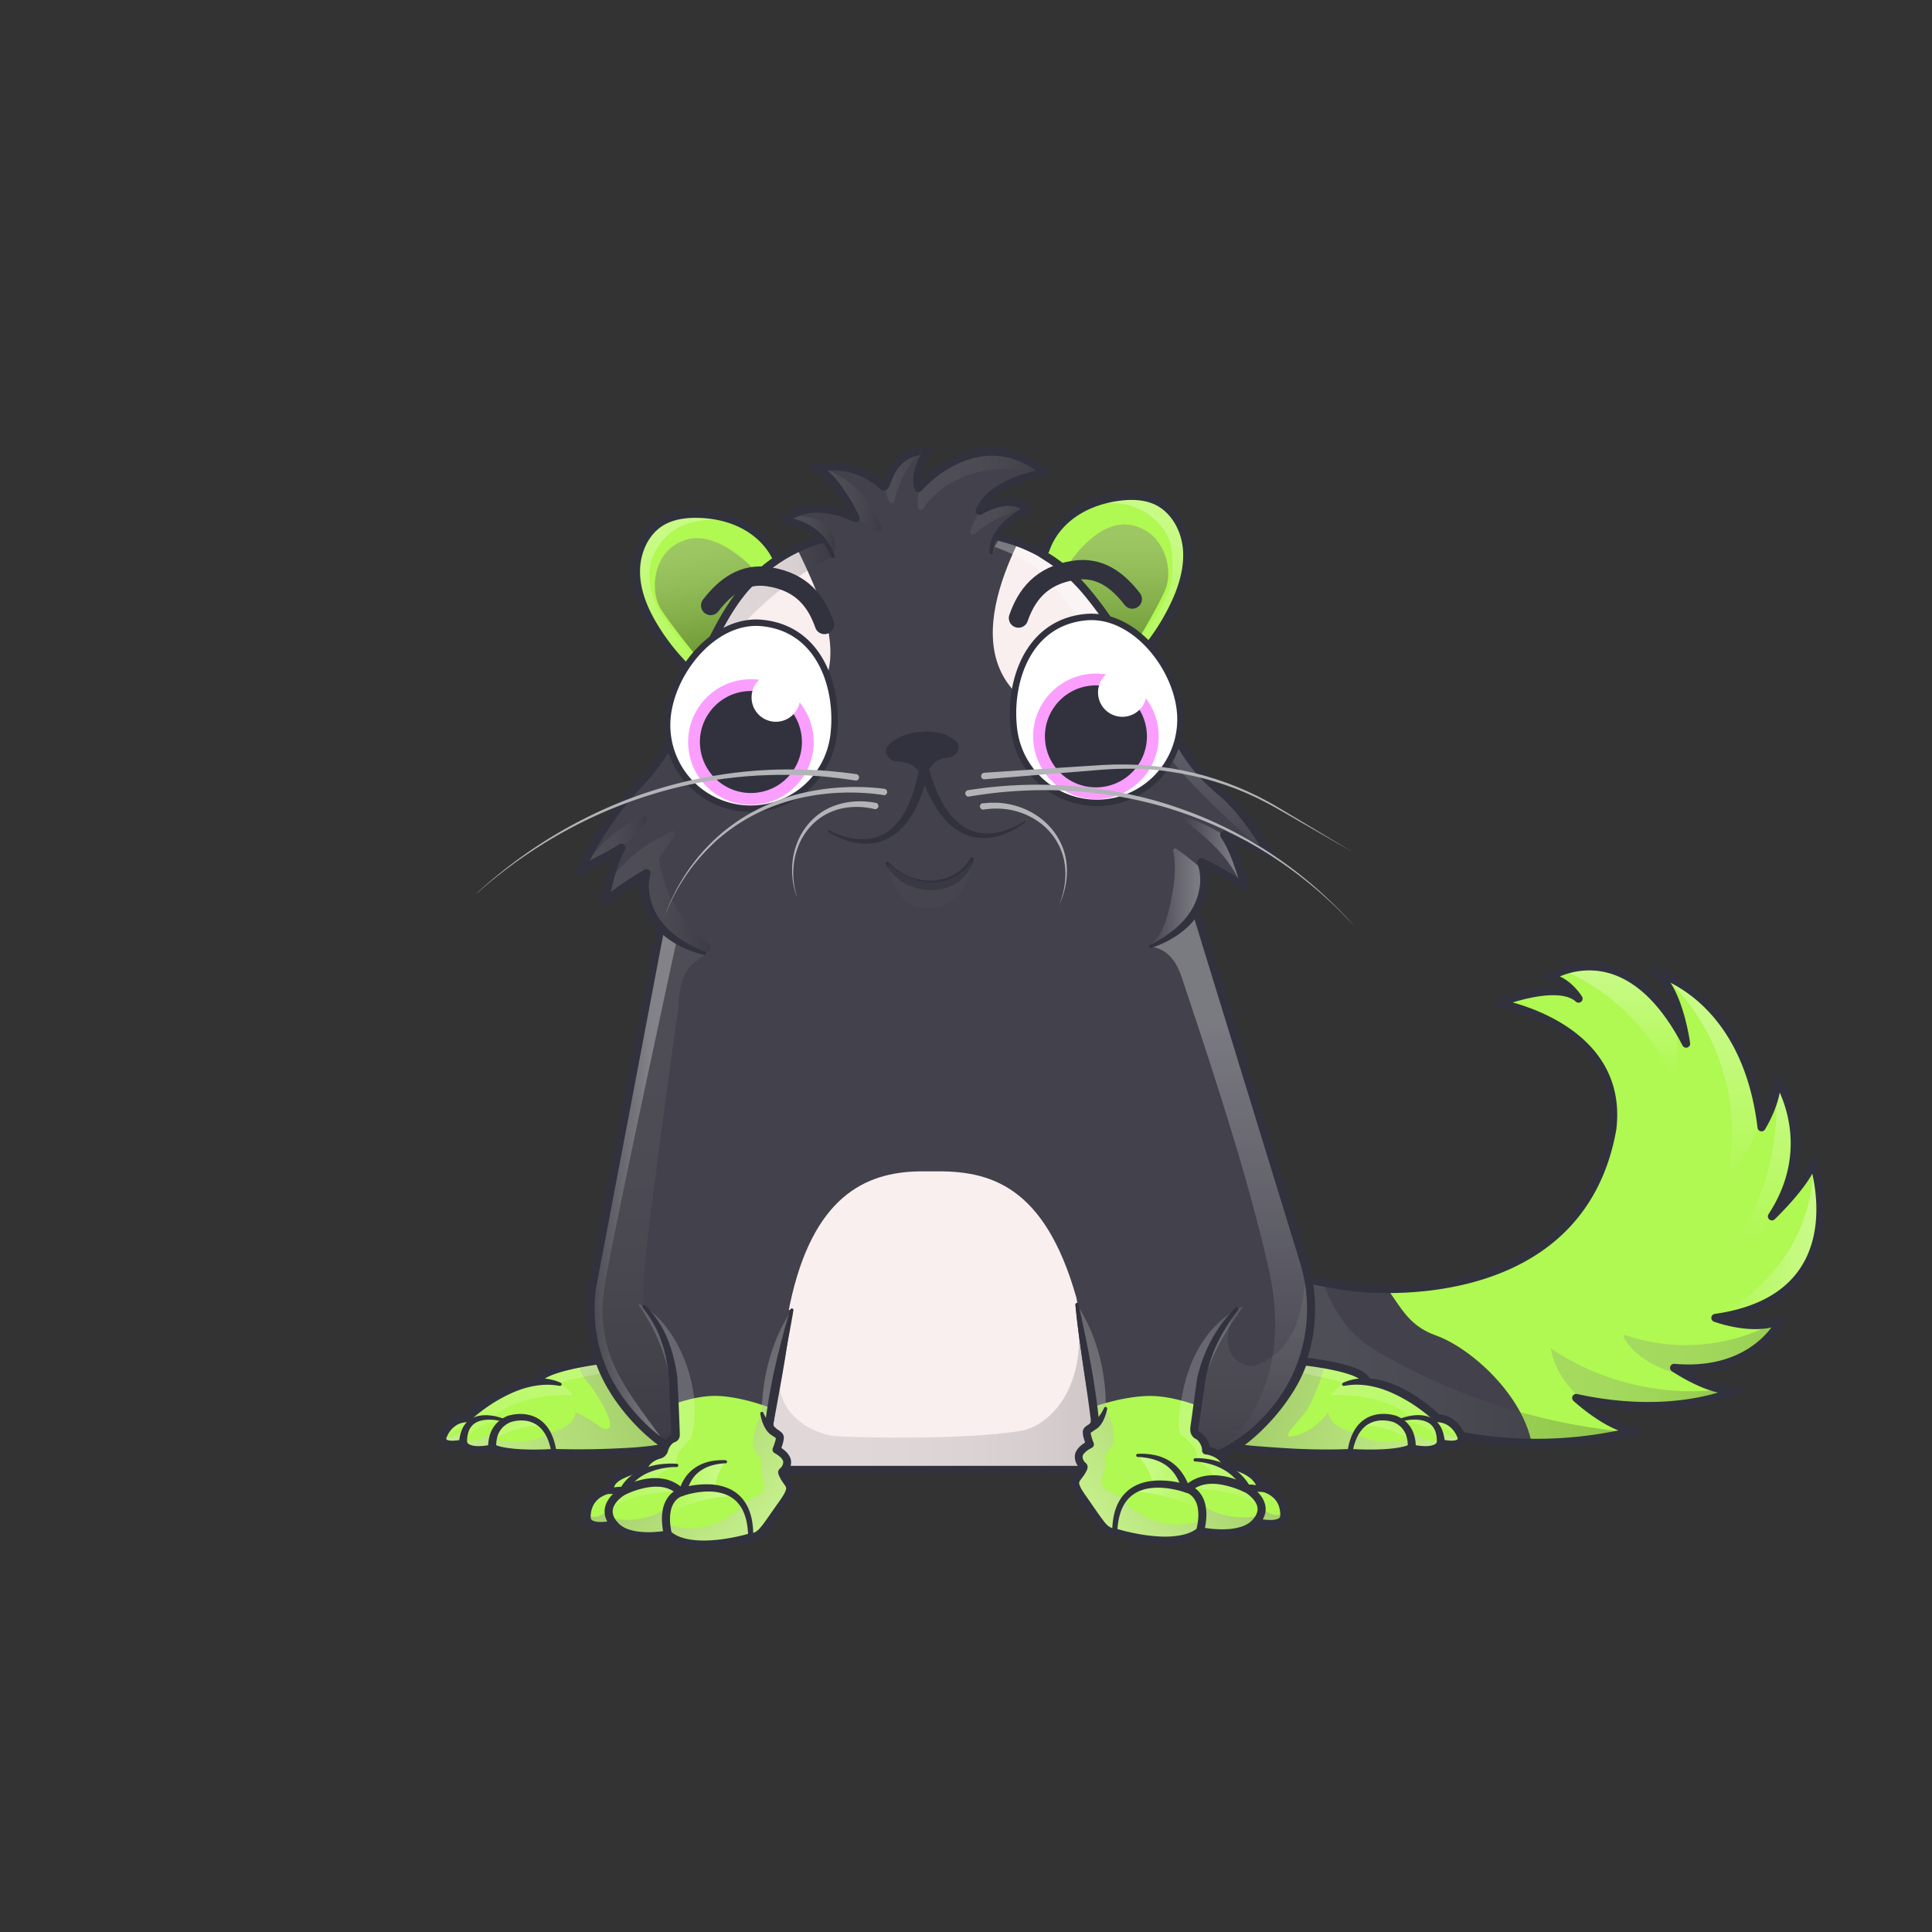<svg xmlns="http://www.w3.org/2000/svg" viewBox="0 0 3000 3000" xmlns:xlink="http://www.w3.org/1999/xlink"><rect x="0" y="0" width="3000" height="3000" fill="#333333" stroke="none"/><g clip-path="url(#kittyClipPath)"><g id="tailFur"><clipPath id="tailFurClipPath"><path d="M1942.6 1959.2c69 30 162.4 39.9 162.4 39.9s347.1 45 398.6-246c19.5-161.9-177.1-195.4-177.1-195.4s91.8-36.7 124.7-7c0 0-18.5-30.3-46.3-32.7 0 0 118.2-79.9 213.3 102.6 0 0-12.3-93-50.5-111.6 0 0 142.5 32.6 167.6 241.5 0 0 26.3-41.6 23.4-76.4 0 0 67.9 99.8-7.3 214.7 0 0 58.9-56.3 63.7-86.5 0 0 73.9 212.1-151.5 244.1 0 0 61.2 22.9 101.8 3.3 0 0-39.1 85.3-165.9 74.3 0 0 61.7 42.1 99.3 33.5 0 0-93.2 47.7-251.3 13.2 0 0 53.6 49.5 93.2 50.5l-10.5 2.6a635.5 635.5 0 0 1-345.6-16.1l-151-50.4-90.9-37.1v-161z" fill="none" stroke="#31323d" stroke-linecap="round" stroke-linejoin="round" stroke-width="12.5"></path></clipPath><g clip-path="url(#tailFurClipPath)"><path fill="#B0f852" d="M1904 1390.5h939v855.44h-939z"></path><path d="M2101.2 1968.9c70.3 14.3 58.2 79.8 128.2 104.7 62 22 159 113.9 151.2 202.9-1.4 16.4 15.6 30.5 12.7 46.7-4.5 25.9-28 49.1-53.4 55.7-80.9 21.1-168.5 10.3-245.2-23.1s-142.9-88.3-196.2-152.7c-22.8-27.6-43.7-57.4-56.2-90.9s-16.2-71.3-4.8-105.2c19.6-58 77.5-93 132.1-120.7 16.4-8.3 33.4-16.6 51.8-18s38.5 5.7 47.6 21.7" fill="#42414c"></path><defs><clipPath id="tailShadowClipPath"><path d="M1942.6 1959.2c69 30 162.4 39.9 162.4 39.9s347.1 45 398.6-246c19.5-161.9-177.1-195.4-177.1-195.4s91.8-36.7 124.7-7c0 0-18.5-30.3-46.3-32.7 0 0 118.2-79.9 213.3 102.6 0 0-12.3-93-50.5-111.6 0 0 142.5 32.6 167.6 241.5 0 0 26.3-41.6 23.4-76.4 0 0 67.9 99.8-7.3 214.7 0 0 58.9-56.3 63.7-86.5 0 0 73.9 212.1-151.5 244.1 0 0 61.2 22.9 101.8 3.3 0 0-39.1 85.3-165.9 74.3 0 0 61.7 42.1 99.3 33.5 0 0-93.2 47.7-251.3 13.2 0 0 53.6 49.5 93.2 50.5l-10.5 2.6a635.5 635.5 0 0 1-345.6-16.1l-151-50.4-90.9-37.1v-161z" fill="none"></path></clipPath><linearGradient id="tailShadowGradient" x1="2504.56" y1="1675.22" x2="2504.56" y2="1448.67" gradientUnits="userSpaceOnUse"><stop offset="0" stop-color="#fff" stop-opacity="0"></stop><stop offset=".72" stop-color="#fff"></stop></linearGradient><linearGradient id="tailShadowGradient2" x1="1665.26" y1="2120.22" x2="2549.1" y2="2120.22" gradientUnits="userSpaceOnUse"><stop offset="0" stop-color="gray"></stop><stop offset=".27" stop-color="#7d7d7d"></stop><stop offset=".46" stop-color="#747474"></stop><stop offset=".64" stop-color="#646464"></stop><stop offset=".8" stop-color="#4d4d4d"></stop><stop offset=".95" stop-color="#303030"></stop><stop offset="1" stop-color="#242424"></stop></linearGradient><linearGradient id="tailShadowGradient3" x1="2662.04" y1="1821.69" x2="2662.04" y2="1468.7" gradientTransform="translate(-13.43 21.89)" href="#tailShadowGradient" xlink:href="#tailShadowGradient"></linearGradient><linearGradient id="tailShadowGradient4" x1="2752.98" y1="1933.56" x2="2752.98" y2="1592.06" href="#tailShadowGradient" xlink:href="#tailShadowGradient"></linearGradient><linearGradient id="tailShadowGradient5" x1="2521.14" y1="2094.95" x2="2807.7" y2="2094.95" href="#tailShadowGradient2" xlink:href="#tailShadowGradient2"></linearGradient><linearGradient id="tailShadowGradient6" x1="2408.12" y1="2162.15" x2="2697.59" y2="2162.15" href="#tailShadowGradient2" xlink:href="#tailShadowGradient2"></linearGradient><linearGradient id="tailShadowGradient7" x1="2671.02" y1="1930.16" x2="2859.95" y2="1930.16" href="#tailShadowGradient" xlink:href="#tailShadowGradient"></linearGradient></defs><g clip-path="url(#tailShadowClipPath)" style="mix-blend-mode:overlay"><path d="M2413.6 1500.9c80.6 30.4 147.9 94.3 182.8 173a2.2 2.2 0 0 0 4.3-.5c6.2-37.6 5.3-76.7-6.4-112.9-12.5-38.6-37.8-73.7-73-93.9s-80.2-24.3-116.8-6.8" opacity=".3" fill="url(#tailShadowGradient)" style="mix-blend-mode:overlay"></path><path d="M2580.5 1513.8c84.8 73.9 125.3 194.9 102.9 305a2.2 2.2 0 0 0 3.8 2c45.1-46.5 63.1-116.4 52.8-180.6-10.7-66.7-49.6-127-100.5-171.4" opacity=".3" fill="url(#tailShadowGradient3)" style="mix-blend-mode:overlay"></path><path d="M2756.9 1685.6c7.6 85.4-14.8 173.1-62.2 244.5a2.3 2.3 0 0 0 2.7 3.3c60.4-22.7 101.8-84 111.5-148.1 10.1-66.3-9.7-134.4-41.9-193.3" opacity=".3" fill="url(#tailShadowGradient4)" style="mix-blend-mode:overlay"></path><path d="M2815.2 1815.5c-.8 48.4-17 96.2-44.3 136.2-25.2 36.9-59.6 67.2-98.7 89a2.3 2.3 0 0 0 1.3 4.2 740 740 0 0 0 74.9-11.4c13.9-2.8 27.8-6.1 40.6-12.4 34.4-16.8 55.5-52.8 68.3-88.9 3.1-8.6 4.9-20.1-2.7-25.1" opacity=".3" fill="url(#tailShadowGradient7)" style="mix-blend-mode:overlay"></path></g><g clip-path="url(#tailShadowClipPath)" style="mix-blend-mode:multiply"><path d="M2042 1944.9c13.2 65.6 41.6 120.5 90.7 149.8 128.8 76.8 266.9 119.3 416.4 131.2.7 41.4-25.3 79.9-59.4 103.5s-75.3 34.3-116.1 41.5c-194.7 34.1-402.2-7.1-567.5-115.6-56.1-36.8-109.5-84.1-131.1-147.6-20.8-61.3-7.3-133.1 34.4-182.6s110.1-75.1 174.1-64.9" opacity=".25" fill="url(#tailShadowGradient2)" style="mix-blend-mode:multiply"></path><path d="M2753.1 2055.2c-69.5 37.1-154.5 43.8-229 18.1a2.3 2.3 0 0 0-2.7 3.2c9.8 17.9 26.3 31.7 44.4 41.3 19.8 10.5 41.6 16.6 63.2 22.4 28.7 7.7 58 15.1 87.7 13.7s60.3-13 77.9-36.9 18.3-61.1-3.5-81.3" opacity=".25" fill="url(#tailShadowGradient5)" style="mix-blend-mode:multiply"></path><path d="M2672.3 2157.6c-91.9 11.2-187.6-11.9-264.2-63.8 7.8 45.4 43.4 81.8 83.4 104.6 52.2 29.8 116.2 41.3 173.8 24.1 13.9-4.2 29-11.8 32.3-25.9" opacity=".25" fill="url(#tailShadowGradient6)" style="mix-blend-mode:multiply"></path></g></g></g><g id="tail"><path d="M1942.6 1959.2c69 30 162.4 39.9 162.4 39.9s347.1 45 398.6-246c19.5-161.9-177.1-195.4-177.1-195.4s91.8-36.7 124.7-7c0 0-18.5-30.3-46.3-32.7 0 0 118.2-79.9 213.3 102.6 0 0-12.3-93-50.5-111.6 0 0 142.5 32.6 167.6 241.5 0 0 26.3-41.6 23.4-76.4 0 0 67.9 99.8-7.3 214.7 0 0 58.9-56.3 63.7-86.5 0 0 73.9 212.1-151.5 244.1 0 0 61.2 22.9 101.8 3.3 0 0-39.1 85.3-165.9 74.3 0 0 61.7 42.1 99.3 33.5 0 0-93.2 47.7-251.3 13.2 0 0 53.6 49.5 93.2 50.5l-10.5 2.6a635.5 635.5 0 0 1-345.6-16.1l-151-50.4-90.9-37.1v-161z" fill="none" stroke="#31323d" stroke-linecap="round" stroke-linejoin="round" stroke-width="12.5"></path></g></g><g clip-path="url(#kittyClipPath)"><g id="bodyFur"><clipPath id="furClipPath"><path d="M1206.4,868c-10.2-22.6-28.8-40.8-50.7-52.5s-46.7-17-71.5-17.6c-19.9-.5-40.6,2.3-57.7,12.7-26.3,16.1-39.6,48.4-38.9,79.2s13.5,60.1,29.8,86.3a336.3,336.3,0,0,0,63.3,74.9v0.2c-12.7,30.6-22.4,57.9-27.8,73.8a172.1,172.1,0,0,1-9.7,21.8,302,302,0,0,1-50.9,70.6,408.2,408.2,0,0,0-28.3,32.7c-24.8,32-46.5,66.1-63.3,103.3,21.2-15,43.8-22.6,64.2-36.7-14.1,25.9-20.2,55.2-26.1,84a465.4,465.4,0,0,1,65.1-44.9c-8.4,27.2.5,57.8,18.6,79.8l2.4,2.8v5.5l-28.6,150.3L979.3,1684l-60,315.5a248.9,248.9,0,0,0,12.6,117.5l-0.6.3c-38.1,9.1-130.4,43.4-184.5,78.3-26.5,17.1-10.1,55.9,23.2,55.3l266.9-5.2q6.8,4.1,13.8,7.9l0.2,3.4c0.4,23.3-6.7,42.4-29.9,43.6-15.6.8-28.2,9.9-30.6,21.1-4.7,21.5,5.8,38.9,27.2,40.4l84.3,5c26.4,1.6,51.9-11.3,65.3-34.1a71.4,71.4,0,0,0,8.8-23.9l5-26.6h533.6l3.5,20.7a71.6,71.6,0,0,0,43.1,54.3,53.5,53.5,0,0,0,22.3,4l91.8-3c22-2.2,30.1-15.7,27.9-36.9-0.7-6.9-6.2-24.5-24.5-25.5-15.8-.9-25.2-8.6-28.1-21.9h0a246.8,246.8,0,0,0,65.4-28.1l261.5,5.1c33.3,0.6,49.2-37.5,23.2-55.3-43-29.4-132.4-61.7-179.8-75.5l-0.8-.3a248.1,248.1,0,0,0,6.4-155.8l-88.4-287.5-29.7-96.5-50.6-164.7v-2.5c12.8-22.4,17.1-50.1,7.6-73.9a465.4,465.4,0,0,1,68.5,39.5c-8.2-28.3-16.7-57-32.8-81.6,21.5,12.4,52.2,18.7,71.9,29.9-21.3-32.8-45.2-70.4-76.3-96.4-37-30.9-54.3-55-82.3-109-12-23.1-30.4-57.3-52-93.3l0.4-.2a336.4,336.4,0,0,0,60-86.4c13.4-27.7,23-58.3,20.5-88.9s-19.2-61.5-47-74.6c-18-8.5-38.9-9.1-58.7-6.5-24.6,3.2-48.7,11.1-69.2,25.1s-37.1,34-44.9,57.5l-3.1,7.7-6.3-4.1a240.6,240.6,0,0,0-54.9-21.5l-10.1-3-2.2-1.4c15.3-25.7,49.9-40.7,49.9-40.7-26.7-27.5-75,2-75,2,18.3-46.5,101.9-59.5,101.9-59.5-104.8-85-197.2,24-197.2,24-9-24,15.3-59,15.3-59-62.7,3-61.3,57-70,57-46.7-44-107.4-29-107.4-29,31.9,8,64.2,78,64.2,78-77.9-36-110.3,4.3-110.3,4.3,28.7,2.8,47,15.2,58.4,27.5l-2.1,1.7a240.5,240.5,0,0,0-67.8,31.7V868Z" fill="none"></path></clipPath><g clip-path="url(#furClipPath)"><path fill="#42414c" d="M683.1 583.8h1554.1v1824.09H683.1z"></path><path fill="#f9efef" d="M1156.9 2405.5l69.6-379.9c35.5-167.7 117.1-205.2 200.5-206.7h22.4c86.8-1.6 172.6 21 222.1 196.5l63.8 368.3z"></path><path fill="#42414c" d="M2468.6 1238.1c3.2 0 3.2-5 0-5s-3.2 5 0 5z"></path><path fill="#f9efef" d="M1580.2 843.5c-56.8 118-99.1 300.2 239.7 295.6l-28.2-59.7-55.7-498.6z"></path><path fill="#B0f852" d="M1167.1 2332.9l-28.1 27.9-44.1 5.8-105.8-10.6v-43.4c14.7-6.8 31.8-12.1 54.1-24.1 13.7-19.3 6.7-109.9 6.7-109.9 19.6-7.9 24.2-11 60.3-11.1s67 7.8 81.9 17.3c4.1 17.1-25 148.1-25 148.1zM1728.1 2331.6l27.6 28.4 44 6.5 97-15 6-45.1c-14.6-7-27.9-4.7-50-17.1-13.4-19.6-4.5-109.6-4.5-109.6-19.6-8.2-24.1-11.4-60.2-12.1s-70.9 8.1-85.9 17.4c-7.4 25 26 146.6 26 146.6z"></path><path fill="#f9efef" d="M1236.6 849.5c56.8 118 148.9 306.1-228.7 303.6l17.2-67.7 55.7-498.6z"></path><path fill="#B0f852" d="M1603.3 850.4l50.9 36.4 49.3 52.7 49.3 76.6 38.9 63.3c5.2-8.1 1193.7-742.5 1192.5-747.9-2-8.7 0-319.9 0-319.9H1959.8zM1222.2 859.5L818 11.6H18.2v903.2l1046 176.5 38.8-90 28.2-56.9 24.8-29.6 38.3-35.3 27.9-20zM928.3 2106.4s-16 47.7 122.1 147.1l-246 28.9-142.4-48 10.5-40.9zM2025.8 2099.3s-24.5 107.2-129.1 157.2l333.5 4v-80z"></path></g></g><g id="shadow" style="mix-blend-mode:multiply"><defs><clipPath id="shadowClipPath"><path d="M1206.4,868c-10.2-22.6-28.8-40.8-50.7-52.5s-46.7-17-71.5-17.6c-19.9-.5-40.6,2.3-57.7,12.7-26.3,16.1-39.6,48.4-38.9,79.2s13.5,60.1,29.8,86.3a336.3,336.3,0,0,0,63.3,74.9v0.2c-12.7,30.6-22.4,57.9-27.8,73.8a172.1,172.1,0,0,1-9.7,21.8,302,302,0,0,1-50.9,70.6,408.2,408.2,0,0,0-28.3,32.7c-24.8,32-46.5,66.1-63.3,103.3,21.2-15,43.8-22.6,64.2-36.7-14.1,25.9-20.2,55.2-26.1,84a465.4,465.4,0,0,1,65.1-44.9c-8.4,27.2.5,57.8,18.6,79.8l2.4,2.8v5.5l-28.6,150.3L979.3,1684l-60,315.5a248.9,248.9,0,0,0,12.6,117.5l-0.6.3c-38.1,9.1-130.4,43.4-184.5,78.3-26.5,17.1-10.1,55.9,23.2,55.3l266.9-5.2q6.8,4.1,13.8,7.9l0.2,3.4c0.4,23.3-6.7,42.4-29.9,43.6-15.6.8-28.2,9.9-30.6,21.1-4.7,21.5,5.8,38.9,27.2,40.4l84.3,5c26.4,1.6,51.9-11.3,65.3-34.1a71.4,71.4,0,0,0,8.8-23.9l5-26.6h533.6l3.5,20.7a71.6,71.6,0,0,0,43.1,54.3,53.5,53.5,0,0,0,22.3,4l91.8-3c22-2.2,30.1-15.7,27.9-36.9-0.7-6.9-6.2-24.5-24.5-25.5-15.8-.9-25.2-8.6-28.1-21.9h0a246.8,246.8,0,0,0,65.4-28.1l261.5,5.1c33.3,0.6,49.2-37.5,23.2-55.3-43-29.4-132.4-61.7-179.8-75.5l-0.8-.3a248.1,248.1,0,0,0,6.4-155.8l-88.4-287.5-29.7-96.5-50.6-164.7v-2.5c12.8-22.4,17.1-50.1,7.6-73.9a465.4,465.4,0,0,1,68.5,39.5c-8.2-28.3-16.7-57-32.8-81.6,21.5,12.4,52.2,18.7,71.9,29.9-21.3-32.8-45.2-70.4-76.3-96.4-37-30.9-54.3-55-82.3-109-12-23.1-30.4-57.3-52-93.3l0.4-.2a336.4,336.4,0,0,0,60-86.4c13.4-27.7,23-58.3,20.5-88.9s-19.2-61.5-47-74.6c-18-8.5-38.9-9.1-58.7-6.5-24.6,3.2-48.7,11.1-69.2,25.1s-37.1,34-44.9,57.5l-3.1,7.7-6.3-4.1a240.6,240.6,0,0,0-54.9-21.5l-10.1-3-2.2-1.4c15.3-25.7,49.9-40.7,49.9-40.7-26.7-27.5-75,2-75,2,18.3-46.5,101.9-59.5,101.9-59.5-104.8-85-197.2,24-197.2,24-9-24,15.3-59,15.3-59-62.7,3-61.3,57-70,57-46.7-44-107.4-29-107.4-29,31.9,8,64.2,78,64.2,78-77.9-36-110.3,4.3-110.3,4.3,28.7,2.8,47,15.2,58.4,27.5l-2.1,1.7a240.5,240.5,0,0,0-67.8,31.7V868Z" fill="none"></path></clipPath><linearGradient id="shadowGradient" x1="1180.91" y1="2153.98" x2="1714.46" y2="2153.98" gradientUnits="userSpaceOnUse"><stop offset="0" stop-color="gray"></stop><stop offset=".27" stop-color="#7d7d7d"></stop><stop offset=".46" stop-color="#747474"></stop><stop offset=".64" stop-color="#646464"></stop><stop offset=".8" stop-color="#4d4d4d"></stop><stop offset=".95" stop-color="#303030"></stop><stop offset="1" stop-color="#242424"></stop></linearGradient><linearGradient id="shadowGradient2" x1="1734.36" y1="814.46" x2="1734.36" y2="1014.81" gradientUnits="userSpaceOnUse"><stop offset="0" stop-color="gray"></stop><stop offset=".14" stop-color="#797979"></stop><stop offset=".35" stop-color="#646464"></stop><stop offset=".6" stop-color="#434343"></stop><stop offset=".89" stop-color="#141414"></stop><stop offset="1"></stop></linearGradient><linearGradient id="shadowGradient3" x1="990.36" y1="1436.81" x2="990.36" y2="2254.41" href="#shadowGradient" xlink:href="#shadowGradient"></linearGradient><linearGradient id="shadowGradient4" x1="1971.82" y1="1970.17" x2="1971.82" y2="2305.13" href="#shadowGradient" xlink:href="#shadowGradient"></linearGradient><linearGradient id="shadowGradient5" x1="1694.09" y1="767.31" x2="1694.09" y2="956.85" gradientTransform="matrix(-.98 .19 .19 .98 2599.64 -240.56)" href="#shadowGradient2" xlink:href="#shadowGradient2"></linearGradient><linearGradient id="shadowGradient6" x1="906.71" y1="1302.99" x2="1004.85" y2="1302.99" href="#shadowGradient" xlink:href="#shadowGradient"></linearGradient><linearGradient id="shadowGradient7" x1="941.39" y1="1384.36" x2="1103.34" y2="1384.36" href="#shadowGradient" xlink:href="#shadowGradient"></linearGradient><linearGradient id="shadowGradient8" x1="1067.86" y1="969.65" x2="1293.19" y2="969.65" href="#shadowGradient" xlink:href="#shadowGradient"></linearGradient><linearGradient id="shadowGradient9" x1="1268.41" y1="774.71" x2="1368.68" y2="774.71" href="#shadowGradient" xlink:href="#shadowGradient"></linearGradient><linearGradient id="shadowGradient10" x1="1367.32" y1="731.28" x2="1439.55" y2="731.28" href="#shadowGradient" xlink:href="#shadowGradient"></linearGradient><linearGradient id="shadowGradient11" x1="1424.95" y1="727.23" x2="1626.39" y2="727.23" href="#shadowGradient" xlink:href="#shadowGradient"></linearGradient><linearGradient id="shadowGradient12" x1="1506.49" y1="803.26" x2="1602.78" y2="803.26" href="#shadowGradient" xlink:href="#shadowGradient"></linearGradient><linearGradient id="shadowGradient13" x1="1219.06" y1="833.25" x2="1296.18" y2="833.25" href="#shadowGradient" xlink:href="#shadowGradient"></linearGradient></defs><g clip-path="url(#shadowClipPath)"><path d="M1213.2,2110.7c-22.2,91.8,60.8,117.5,83.2,119.2,41.2,3.1,203.6,5.6,287.7-7.9,43.8-7,109.2-65.4,87.3-196.3l43,256.8H1180.9Z" opacity=".2" fill="url(#shadowGradient)" style="mix-blend-mode:multiply"></path><path d="M1098.7,1480.3c-23.8,16.2-43.5,24.2-45.2,84-21.5,150.6-39.4,290.9-48.3,362.6a910.2,910.2,0,0,0-6.8,98.4v3.4c23.5,26,47.6,88.8,52.6,176.8l1.3,49s-31.3-.8-81-0.8c-62,0-110.8-111.7-79.2-278.2,28.4-149.5,110.2-538.7,110.2-538.7S1032.2,1452.1,1098.7,1480.3Z" opacity=".2" fill="url(#shadowGradient3)" style="mix-blend-mode:multiply"></path><path d="M1854.3,2157.4s29.9-91.4,66.3-124.9c-39.4,75,14.1,92.7,28.1,87.7,53.7-19.2,75-66.7,79.2-150l65.3,116.3s-55,256-204,214l-38.7-18.1Z" opacity=".2" fill="url(#shadowGradient4)" style="mix-blend-mode:multiply"></path><path d="M1654.6,883.3s43.5-74.5,97.3-68.5,71.6,67.3,57.7,100.5-55.5,99.5-55.5,99.5l-20.3-37-36.3-54.5Z" opacity=".4" fill="url(#shadowGradient2)" style="mix-blend-mode:multiply"></path><path d="M1173.5,887s-56.9-64.9-108.5-48.8-57.5,79.7-37.6,109.6,60.1,78.7,60.1,78.7l20.6-35.1,30.7-57.1Z" opacity=".4" fill="url(#shadowGradient5)" style="mix-blend-mode:multiply"></path><path d="M999.2,1267.4a4.1,4.1,0,0,1,5.1,5.8c-2.1,3.7-4.1,7.3-5.2,8.7a172.9,172.9,0,0,1-16.6,18.3,175.7,175.7,0,0,1-40.2,28.7c-3.7,1.9-30.4,11.3-34.4,9.6-6.1-2.6,14.1-12.3,16.3-15.1a184.5,184.5,0,0,1,36.9-34.9A189.5,189.5,0,0,1,999.2,1267.4Z" opacity=".2" fill="url(#shadowGradient6)" style="mix-blend-mode:multiply"></path><path d="M998.7,1365.8a43.5,43.5,0,0,1-8.7,5.6c-11,5.9-28.2,18.7-41.2,18.2-15.9-.5-1.8-20.1,2.6-26.7,22-32.6,56-54.8,91.7-72a4.1,4.1,0,0,1,5.1,6.1l-22.9,32.4-1.9,3.5a197.2,197.2,0,0,0,76.6,131.7l0.2,0.2c6.3,4.7,2.1,14.7-5.6,13.3a116.7,116.7,0,0,1-97.1-116.8" opacity=".2" fill="url(#shadowGradient7)" style="mix-blend-mode:multiply"></path><path d="M1293.2,863.8s-156.7,71.4-225.3,237.5c0,0,58.5-222.8,206.4-263.3Z" opacity=".2" fill="url(#shadowGradient8)" style="mix-blend-mode:multiply"></path><path d="M1268.4,724.3c46.4,12,85,49.2,100,94.6a4.6,4.6,0,0,1-7.3,5.1c-18.8-15.4-44-24.3-57.9-44.3" opacity=".2" fill="url(#shadowGradient9)" style="mix-blend-mode:multiply"></path><path d="M1367.3,735.9a334.9,334.9,0,0,0,12.9,42.2,4.6,4.6,0,0,0,8.9-.8c3.7-17.5,11.3-34.3,20.6-49.7,7-11.6,15.6-23.1,27.3-29.4a4.7,4.7,0,0,0,.8-7.7c-12.2-10.1-30.9-12.2-44.8-4.2" opacity=".2" fill="url(#shadowGradient10)" style="mix-blend-mode:multiply"></path><path d="M1626.4,736.6c-36.9-9.1-76.1-11.9-112.8-2-31.9,8.6-61.8,27.7-80,55a4.6,4.6,0,0,1-8.5-2.5,166.7,166.7,0,0,1,5.1-45.6l86.7-78.7,102.7,42" opacity=".2" fill="url(#shadowGradient11)" style="mix-blend-mode:multiply"></path><path d="M1536.1,776.4c-14.1,12.5-22.7,29.5-29.3,47.4a4.6,4.6,0,0,0,7.5,5c23.4-21.7,54.9-34.5,86.5-41,0.8-.2,1.9-0.6,1.9-1.4s-1.8-.5-1.2.1" opacity=".2" fill="url(#shadowGradient12)" style="mix-blend-mode:multiply"></path><path d="M1219.1,804.8c18.1-6.4,45.1-3.2,60.1,8.3,18.3,14,21,39.2,12.2,51.7-7.1-17.6-12.6-34.5-30.8-39.7" opacity=".2" fill="url(#shadowGradient13)" style="mix-blend-mode:multiply"></path></g></g><g id="highlight" style="mix-blend-mode:overlay"><defs><clipPath id="highlightClipPath"><path d="M1206.4,868c-10.2-22.6-28.8-40.8-50.7-52.5s-46.7-17-71.5-17.6c-19.9-.5-40.6,2.3-57.7,12.7-26.3,16.1-39.6,48.4-38.9,79.2s13.5,60.1,29.8,86.3a336.3,336.3,0,0,0,63.3,74.9v0.2c-12.7,30.6-22.4,57.9-27.8,73.8a172.1,172.1,0,0,1-9.7,21.8,302,302,0,0,1-50.9,70.6,408.2,408.2,0,0,0-28.3,32.7c-24.8,32-46.5,66.1-63.3,103.3,21.2-15,43.8-22.6,64.2-36.7-14.1,25.9-20.2,55.2-26.1,84a465.4,465.4,0,0,1,65.1-44.9c-8.4,27.2.5,57.8,18.6,79.8l2.4,2.8v5.5l-28.6,150.3L979.3,1684l-60,315.5a248.9,248.9,0,0,0,12.6,117.5l-0.6.3c-38.1,9.1-130.4,43.4-184.5,78.3-26.5,17.1-10.1,55.9,23.2,55.3l266.9-5.2q6.8,4.1,13.8,7.9l0.2,3.4c0.4,23.3-6.7,42.4-29.9,43.6-15.6.8-28.2,9.9-30.6,21.1-4.7,21.5,5.8,38.9,27.2,40.4l84.3,5c26.4,1.6,51.9-11.3,65.3-34.1a71.4,71.4,0,0,0,8.8-23.9l5-26.6h533.6l3.5,20.7a71.6,71.6,0,0,0,43.1,54.3,53.5,53.5,0,0,0,22.3,4l91.8-3c22-2.2,30.1-15.7,27.9-36.9-0.7-6.9-6.2-24.5-24.5-25.5-15.8-.9-25.2-8.6-28.1-21.9h0a246.8,246.8,0,0,0,65.4-28.1l261.5,5.1c33.3,0.6,49.2-37.5,23.2-55.3-43-29.4-132.4-61.7-179.8-75.5l-0.8-.3a248.1,248.1,0,0,0,6.4-155.8l-88.4-287.5-29.7-96.5-50.6-164.7v-2.5c12.8-22.4,17.1-50.1,7.6-73.9a465.4,465.4,0,0,1,68.5,39.5c-8.2-28.3-16.7-57-32.8-81.6,21.5,12.4,52.2,18.7,71.9,29.9-21.3-32.8-45.2-70.4-76.3-96.4-37-30.9-54.3-55-82.3-109-12-23.1-30.4-57.3-52-93.3l0.4-.2a336.4,336.4,0,0,0,60-86.4c13.4-27.7,23-58.3,20.5-88.9s-19.2-61.5-47-74.6c-18-8.5-38.9-9.1-58.7-6.5-24.6,3.2-48.7,11.1-69.2,25.1s-37.1,34-44.9,57.5l-3.1,7.7-6.3-4.1a240.6,240.6,0,0,0-54.9-21.5l-10.1-3-2.2-1.4c15.3-25.7,49.9-40.7,49.9-40.7-26.7-27.5-75,2-75,2,18.3-46.5,101.9-59.5,101.9-59.5-104.8-85-197.2,24-197.2,24-9-24,15.3-59,15.3-59-62.7,3-61.3,57-70,57-46.7-44-107.4-29-107.4-29,31.9,8,64.2,78,64.2,78-77.9-36-110.3,4.3-110.3,4.3,28.7,2.8,47,15.2,58.4,27.5l-2.1,1.7a240.5,240.5,0,0,0-67.8,31.7V868Z" fill="none"></path></clipPath><linearGradient id="highlightGradient" x1="1964.92" y1="2256.39" x2="1964.92" y2="1328.23" gradientUnits="userSpaceOnUse"><stop offset="0" stop-color="#fff" stop-opacity="0"></stop><stop offset=".72" stop-color="#fff"></stop></linearGradient><linearGradient id="highlightGradient2" x1="1773.56" y1="1348.98" x2="1773.56" y2="834.22" href="#highlightGradient" xlink:href="#highlightGradient"></linearGradient><linearGradient id="highlightGradient3" x1="909.45" y1="1840.28" x2="1050.73" y2="1840.28" href="#highlightGradient" xlink:href="#highlightGradient"></linearGradient><linearGradient id="highlightGradient4" x1="2116.32" y1="2248.97" x2="2116.32" y2="2113.28" href="#highlightGradient" xlink:href="#highlightGradient"></linearGradient><linearGradient id="highlightGradient5" x1="1044.74" y1="2253.08" x2="1044.74" y2="2117.39" gradientTransform="matrix(-1 0 0 1 1878.82 0)" href="#highlightGradient" xlink:href="#highlightGradient"></linearGradient><linearGradient id="highlightGradient6" x1="1812.61" y1="1046.81" x2="1812.61" y2="742.81" href="#highlightGradient" xlink:href="#highlightGradient"></linearGradient><linearGradient id="highlightGradient7" x1="1042.43" y1="1071.47" x2="1042.43" y2="760.81" href="#highlightGradient" xlink:href="#highlightGradient"></linearGradient><linearGradient id="highlightGradient8" x1="1836.79" y1="1333.41" x2="1942.75" y2="1333.41" href="#highlightGradient" xlink:href="#highlightGradient"></linearGradient><linearGradient id="highlightGradient9" x1="1779.56" y1="1394.6" x2="1887.12" y2="1394.6" href="#highlightGradient" xlink:href="#highlightGradient"></linearGradient></defs><g clip-path="url(#highlightClipPath)" opacity=".3"><path d="M1787.7,1470.2c35,4.6,45.1,40.9,48.7,51.8,65.8,196.2,106.1,326.5,133.6,448.3,46.1,204.7-81.2,286-81.2,286l61.1-35.5s63-74.8,72.5-107.6c20.8-71.9,139-33,117.2-147.7-17.4-91.4-84.4-388.2-141.3-637.4" fill="url(#highlightGradient)"></path><path d="M1818.5,1109.9c-48.5-68.6-116.8-160.1-135.8-194-20.7-36.8-78.6-66.4-129.5-81.7l-9,14.9s62.6,21,84.6,52.3c0,0,93.9,112.8,157.7,229.1a387.2,387.2,0,0,0,58.4,79.8c20.9,22.1,48.5,50,79.3,77.7,67,60.3,78.8,60.8,78.8,60.8Z" fill="url(#highlightGradient2)"></path><path d="M1050.7,1460.5l-42.6-25.7s-147.3,576.6-82,676c0,0,42.1,98.3,110.7,134.9-66.7-90.9-116.7-144.9-96.7-256.9S1050.7,1460.5,1050.7,1460.5Z" fill="url(#highlightGradient3)"></path><path d="M1999.2,2162.4s113.2,21.1,98.4,83.6l92.6,3,43.3-6.5-4.3-68.5-206.8-60.7Z" fill="url(#highlightGradient4)"></path><path d="M951.2,2166.5s-113.2,21.1-98.4,83.6l-92.6,3-43.3-6.5,4.3-68.5,206.8-60.7Z" opacity=".7" fill="url(#highlightGradient5)"></path><path d="M1712.5,781.2s44.3-4.7,75.3,21c33.6,27.8,34.3,52.4,32,93.4-1.9,33.1-31.3,72.3-65.7,119.3l37.3,32,119.3-198s8-98.7-8.7-100.7-129.3-5.3-129.3-5.3Z" fill="url(#highlightGradient6)"></path><path d="M1129.5,807.1c-39.3-1.3-82.2,0-110.3,46-30.3,49.7,12.3,109,12.3,109l56,73-27.4,36.3s-94-78.7-94-82-12-135.3-10.7-138.7,37.3-56,40-58,92-32,92-32Z" fill="url(#highlightGradient7)"></path><path d="M1917.3,1308.2a301.8,301.8,0,0,0-76.5-40.1,3,3,0,0,0-2.8,5.2c17.3,13.2,34.3,26.9,49.5,42.5,19.2,19.9,35.5,43.2,43.6,69.6,1.7,5.7,4.3,12.6,10.2,13.4a143.5,143.5,0,0,0-2.7-54.7c-0.4-1.8-1-3.7-2.4-4.9s-4-1-4.7.7" fill="url(#highlightGradient8)" style="mix-blend-mode:overlay"></path><path d="M1887.1,1370.5a358.8,358.8,0,0,0-60.8-52.6,3,3,0,0,0-4.6,3.1c5.6,28.1,1,57.5-5.2,85.6-5.5,25.2-14.3,52.9-37,65.3,39.2-13.1,77.8-34.2,100.4-68.8" fill="url(#highlightGradient9)" style="mix-blend-mode:overlay"></path><path d="M1999.2,2162.4s113.2,21.1,98.4,83.6l92.6,3,43.3-6.5-4.3-68.5-206.8-60.7Z" fill="url(#highlightGradient4)"></path><path d="M951.2,2166.5s-113.2,21.1-98.4,83.6l-92.6,3-43.3-6.5,4.3-68.5,206.8-60.7Z" opacity=".7" fill="url(#highlightGradient5)"></path></g></g><g id="bodyMask"><path d="M1206.4,868c-10.2-22.6-28.8-40.8-50.7-52.5s-46.7-17-71.5-17.6c-19.9-.5-40.6,2.3-57.7,12.7-26.3,16.1-39.6,48.4-38.9,79.2s13.5,60.1,29.8,86.3a336.3,336.3,0,0,0,63.3,74.9v0.2c-12.7,30.6-22.4,57.9-27.8,73.8a172.1,172.1,0,0,1-9.7,21.8,302,302,0,0,1-50.9,70.6,408.2,408.2,0,0,0-28.3,32.7c-24.8,32-46.5,66.1-63.3,103.3,21.2-15,43.8-22.6,64.2-36.7-14.1,25.9-20.2,55.2-26.1,84a465.4,465.4,0,0,1,65.1-44.9c-8.4,27.2.5,57.8,18.6,79.8l2.4,2.8v5.5l-28.6,150.3L979.3,1684l-60,315.5a248.9,248.9,0,0,0,12.6,117.5l-0.6.3c-38.1,9.1-130.4,43.4-184.5,78.3-26.5,17.1-10.1,55.9,23.2,55.3l266.9-5.2q6.8,4.1,13.8,7.9l0.2,3.4c0.4,23.3-6.7,42.4-29.9,43.6-15.6.8-28.2,9.9-30.6,21.1-4.7,21.5,5.8,38.9,27.2,40.4l84.3,5c26.4,1.6,51.9-11.3,65.3-34.1a71.4,71.4,0,0,0,8.8-23.9l5-26.6h533.6l3.5,20.7a71.6,71.6,0,0,0,43.1,54.3,53.5,53.5,0,0,0,22.3,4l91.8-3c22-2.2,30.1-15.7,27.9-36.9-0.7-6.9-6.2-24.5-24.5-25.5-15.8-.9-25.2-8.6-28.1-21.9h0a246.8,246.8,0,0,0,65.4-28.1l261.5,5.1c33.3,0.6,49.2-37.5,23.2-55.3-43-29.4-132.4-61.7-179.8-75.5l-0.8-.3a248.1,248.1,0,0,0,6.4-155.8l-88.4-287.5-29.7-96.5-50.6-164.7v-2.5c12.8-22.4,17.1-50.1,7.6-73.9a465.4,465.4,0,0,1,68.5,39.5c-8.2-28.3-16.7-57-32.8-81.6,21.5,12.4,52.2,18.7,71.9,29.9-21.3-32.8-45.2-70.4-76.3-96.4-37-30.9-54.3-55-82.3-109-12-23.1-30.4-57.3-52-93.3l0.4-.2a336.4,336.4,0,0,0,60-86.4c13.4-27.7,23-58.3,20.5-88.9s-19.2-61.5-47-74.6c-18-8.5-38.9-9.1-58.7-6.5-24.6,3.2-48.7,11.1-69.2,25.1s-37.1,34-44.9,57.5l-3.1,7.7-6.3-4.1a240.6,240.6,0,0,0-54.9-21.5l-10.1-3-2.2-1.4c15.3-25.7,49.9-40.7,49.9-40.7-26.7-27.5-75,2-75,2,18.3-46.5,101.9-59.5,101.9-59.5-104.8-85-197.2,24-197.2,24-9-24,15.3-59,15.3-59-62.7,3-61.3,57-70,57-46.7-44-107.4-29-107.4-29,31.9,8,64.2,78,64.2,78-77.9-36-110.3,4.3-110.3,4.3,28.7,2.8,47,15.2,58.4,27.5l-2.1,1.7a240.5,240.5,0,0,0-67.8,31.7V868Z" fill="none"></path></g><g id="body"><path d="M1850.5 2273.9c130.6-34.8 214.8-171.9 175.8-309.9l-168.7-548.7M1180.9 2282.4L1714.5 2282.4M1024.9 1444L919.2 1999.6c-14.2 107.9 42.3 207 131.5 254.1" fill="none" stroke="#31323d" stroke-linecap="round" stroke-miterlimit="10" stroke-width="12.5"></path><path d="M1228.6,2040.8c-1.7,15.3-3.8,30.4-6,45.6l-3.5,22.7-3.8,22.6c-2.6,15.1-5.4,30.1-8.1,45.2l-8.3,45.1-16.6,90.3a76.3,76.3,0,0,1-3.5,12.1,77.5,77.5,0,0,1-5.4,11.4,75.5,75.5,0,0,1-16,19.4,78.7,78.7,0,0,1-45.9,18.8l-6.3.2h-6.1l-11.5-.7-22.9-1.3-45.8-2.8h-4.7l-1.8-.3a44.1,44.1,0,0,1-6.7-1.7,35.7,35.7,0,0,1-12.3-7.3,34.7,34.7,0,0,1-8.3-11.7,40.4,40.4,0,0,1-3.1-13.5,50.7,50.7,0,0,1,1-13.2l0.2-.8v-1.7l0.3-1.1a26.9,26.9,0,0,1,1.5-3.6,30.2,30.2,0,0,1,4.1-6.2,37.9,37.9,0,0,1,11-8.8,45.9,45.9,0,0,1,12.7-4.5,49,49,0,0,1,6.6-.9l2.7-.2,2.1-.3a22,22,0,0,0,4.3-1.2,18.5,18.5,0,0,0,3.8-1.9c4.6-3,7.7-8.4,9.4-14.8a70.5,70.5,0,0,0,1.8-20.8l-0.9-22.9-1.9-45.9c-0.6-15.3-1.3-30.6-1.8-45.9v0.5c-0.6-5-1.3-9.9-2-14.9-0.4-2.5-.8-4.9-1.2-7.4s-0.9-4.9-1.4-7.3-1-4.9-1.6-7.3-1.2-4.8-1.8-7.2q-1.9-7.2-4.4-14.2c-0.8-2.3-1.7-4.6-2.6-6.9s-1.8-4.6-2.9-6.8l-1.5-3.4-1.6-3.3-1.7-3.3-1.8-3.3-1.8-3.2-1.9-3.2-4-6.3c-1.4-2.1-2.8-4.1-4.3-6.2l-2.2-3-2.3-3h0a2.2,2.2,0,0,1,3.4-2.9l5.4,5.6q2.6,2.9,5.1,5.9c1.7,2,3.3,4,4.8,6.1l2.3,3.2,2.2,3.2c1.5,2.2,2.9,4.3,4.2,6.6l2,3.4,1.9,3.4q1.9,3.4,3.5,7c1.1,2.4,2.2,4.7,3.2,7.2q3,7.2,5.4,14.7c1.6,5,3,10,4.2,15q0.9,3.8,1.7,7.6c0.5,2.5,1.1,5.1,1.5,7.6,0.9,5.1,1.7,10.2,2.4,15.3v0.5c0.9,15.3,1.6,30.6,2.4,45.8l2.3,45.8,1.1,22.9a94.4,94.4,0,0,1-.1,12.3,71.8,71.8,0,0,1-1.9,12.5,54.5,54.5,0,0,1-2,6.3,42.8,42.8,0,0,1-3.1,6.2,33.3,33.3,0,0,1-9.8,10.4,35.1,35.1,0,0,1-13.2,5.3l-3.5.5-3,.2a35,35,0,0,0-4.7.6,31.9,31.9,0,0,0-8.8,3.2,23.9,23.9,0,0,0-6.9,5.5,16.1,16.1,0,0,0-2.2,3.3,13,13,0,0,0-1.2,3.7,36.6,36.6,0,0,0-.7,9.6,26.2,26.2,0,0,0,2,8.7,20.4,20.4,0,0,0,4.9,6.9,21.4,21.4,0,0,0,7.3,4.3,30.1,30.1,0,0,0,4.4,1.1l1,0.2h3.9l45.8,2.7,22.9,1.4,11.5,0.7h10.5a64.5,64.5,0,0,0,37.6-15.2,61.4,61.4,0,0,0,13.1-15.7,65,65,0,0,0,7.4-19.2l17.4-90.1,8.7-45.1c2.9-15,5.8-30,8.8-45l4.7-22.5,5-22.4c3.4-14.9,7-29.8,11-44.6A2.2,2.2,0,0,1,1228.6,2040.8Z" fill="#31323d"></path><path d="M1095.2 2319.6h-.5l-1.7.2a18.6 18.6 0 0 0-5.8 2 22.5 22.5 0 0 0-6.7 5.5 30.2 30.2 0 0 0-2.9 4 38.9 38.9 0 0 0-2.4 4.6l-.5 1.2-.5 1.2-.5 1.2-.4 1.3c-.5 1.7-.9 3.4-1.3 5l-.5 2.4c-.2.8-.3 1.6-.4 2.4s-.4 3-.6 4.4-.2 2.6-.3 3.7-.1 2.1-.2 2.9v2.7a6.3 6.3 0 1 1-12.5-.6 6.9 6.9 0 0 1 .1-.8l.5-2.7c.2-.9.3-1.9.6-3.1s.5-2.6.9-4.1.8-3.1 1.3-4.8l.8-2.6.9-2.7c.7-1.8 1.4-3.7 2.3-5.5l.6-1.4.7-1.4.7-1.4.8-1.4a46.9 46.9 0 0 1 3.6-5.2 37.5 37.5 0 0 1 4.2-4.5 28.8 28.8 0 0 1 9.4-5.8 23.9 23.9 0 0 1 7.7-1.5h3.1A2.2 2.2 0 1 1 1095.2 2319.6zM1052.7 2314.9h-.6l-1.6.4-2.5.9-.7.3-.8.4-1.6.9-1.7 1.1-1.7 1.3-.9.7-.8.8-1.6 1.7-1.5 2-.7 1-.6 1.1-1.3 2.2-1.1 2.4c-.3.8-.7 1.6-1 2.4l-.8 2.5-.8 2.4-.6 2.5a42.3 42.3 0 0 0-1 4.7l-.6 4.3a35.4 35.4 0 0 0-.3 3.7l-.2 2.8-.2 2.5v.4a6.3 6.3 0 1 1-12.5-.8 6.9 6.9 0 0 1 .1-.8l.5-2.7.6-3.1c.3-1.2.4-2.5.9-4l1.3-4.7a51.3 51.3 0 0 1 1.8-5.2l1-2.7 1.3-2.7 1.3-2.7c.5-.9 1.1-1.8 1.6-2.7l1.7-2.6 1.9-2.4.9-1.2 1.1-1.1 2.1-2.1 2.2-1.8 1.1-.9 1.2-.7 2.2-1.4 2.2-1.1 2.1-.8 1-.4 1-.3a26.5 26.5 0 0 1 3.2-.7l2.2-.2h.8A2.2 2.2 0 1 1 1052.7 2314.9zM1673.7 2025.2l2.2 9.4c1.4 6.1 3.4 15.1 5.8 26.6 1.2 5.7 2.5 12.1 3.9 19l4.4 22.5 4.8 25.6 5 28.4 23.3 135.3c1.1 6.1 2 12.8 3.6 17.8a63.3 63.3 0 0 0 7.2 15.7 65.1 65.1 0 0 0 25.9 23.4l4.1 1.9 1.1.4 1 .4 2 .7a45.4 45.4 0 0 0 8.4 1.7l4.3.3h4.6l10-.3 40.1-1.4 39.4-1.2 2.5-.3 1.2-.2.9-.2 1.9-.4 1.9-.6a21.7 21.7 0 0 0 6.5-3.5 17 17 0 0 0 4.3-5.4c.2-.6.6-1.1.7-1.7l.6-1.8a30.4 30.4 0 0 0 .8-3.9 37.8 37.8 0 0 0 .4-4.1c0-.7 0-1.4 0-2.1s0-1.4-.1-2.2l-.2-2.2v-.3a.3.3 0 1 1 0-.1v-1.6l-.2-.8-.2-.9c-.1-.6-.4-1.3-.6-1.9-1.7-5-4.7-9.3-8.4-11.7a17.3 17.3 0 0 0-6.4-2.3l-1.8-.2-2.6-.2h-1.2l-1.5-.2-2.9-.5a39.5 39.5 0 0 1-10.9-4.2 30.1 30.1 0 0 1-9.1-8 34 34 0 0 1-5.3-10.4 47.2 47.2 0 0 1-1.9-10.7c-.1-.9-.1-1.7-.1-2.6s0-1.8 0-2.6v-4.6l.2-9.1.8-35.4.2-8.6v-3.7c0-.8 0-.4 0-.6v-.3l.3-4.2.3-4.2c.1-1.4.2-2.7.4-4.2l1-8.4a250.4 250.4 0 0 1 6.4-31.5 277 277 0 0 1 9.1-28l2.7-6.4c.9-2.1 1.7-4.2 2.7-6.2l2.8-5.9c.9-1.9 1.8-3.9 2.8-5.7l2.9-5.4 1.4-2.6 1.5-2.5 2.9-4.9c.9-1.6 1.8-3.2 2.8-4.7l5.6-8.7 5.4-7.7 2.6-3.5 2.5-3.2c1.6-2.1 3.1-4.1 4.6-5.8l4.1-4.9 3.5-4 6.6-7.1a2.2 2.2 0 0 1 3.4 2.8h0l-5.6 7.8c-3.6 5.1-8.8 12.6-14.9 22.5l-4.7 7.8-4.8 8.8c-.9 1.5-1.7 3.1-2.5 4.7l-2.5 4.9-1.3 2.5-1.2 2.6-2.5 5.4a290.9 290.9 0 0 0-17.7 50.6l-.9 3.6-.4 1.8-.4 1.8-1.5 7.4-.4 1.9-.3 1.9-.6 3.8-.6 3.9-.3 1.9-.2 1.9-.9 7.8c-.2 1.3-.2 2.7-.3 4.1l-.3 4.2-.3 4.2v.3c0-.1 0 .5 0-.1v12.3l-.5 35.4v13.7c0 .8 0 1.4 0 2.1s0 1.4.1 2a33.7 33.7 0 0 0 1.4 7.5 20.3 20.3 0 0 0 3.2 6.2c2.7 3.6 6.9 5.8 12 6.9l1.8.3.9.2h1.2l2.2.2 3 .3a31.3 31.3 0 0 1 11.7 4.2 31.8 31.8 0 0 1 9 8.5 40.3 40.3 0 0 1 5.4 10.5c.3.9.6 1.8.8 2.8l.4 1.4.3 1.6v2.9l.2 2.7c.1.9.1 1.8.1 2.8s.1 1.8 0 2.8a52 52 0 0 1-.5 5.7 44.4 44.4 0 0 1-1.2 5.8l-1 2.9c-.3 1-.8 1.9-1.3 2.9a31.3 31.3 0 0 1-7.9 10.1 35.8 35.8 0 0 1-10.9 6l-2.8.9-3 .7-1.5.3-1.3.2-2.5.3h-5.7l-5 .2-10 .4-20.1.7-40.1 1.3-10 .3h-5.4l-5.6-.4a59.7 59.7 0 0 1-11-2.3l-2.7-.9-1.4-.5-1.2-.5-4.9-2.3a79.2 79.2 0 0 1-31.4-28.6 77.2 77.2 0 0 1-8.7-19.2l-.7-2.6-.3-1.3c-.1-.4-.2-.9-.3-1.3l-.5-2.3-.2-1.2v-1.4l-1.5-9.3-22-135.6-4.5-28.5-3.8-25.7-3.2-22.7c-1-7-1.8-13.4-2.5-19.3-1.5-11.6-2.5-20.8-3.2-27.1l-1-9.6A2.2 2.2 0 0 1 1673.7 2025.2z" fill="#31323d"></path><path d="M1783.2 2307.4h3.2a34.8 34.8 0 0 1 8 1.7 33.5 33.5 0 0 1 5.1 2.1 34.2 34.2 0 0 1 5.3 3.3 37.9 37.9 0 0 1 5 4.5c.7.9 1.5 1.7 2.2 2.7l1 1.4 1 1.5a46.8 46.8 0 0 1 3.3 6.1 56.5 56.5 0 0 1 2.4 6.2c.4 1 .6 2 .9 3s.5 2 .7 2.9l.6 2.8.4 2.6c.3 1.7.4 3.2.6 4.6s.3 2.5.3 3.5l.2 3.1a6.3 6.3 0 0 1-12.5.8 6.4 6.4 0 0 1 0-.7v-.3l.2-2.7c.1-.9.1-1.9.1-3.1s.1-2.6 0-4v-2.3l-.2-2.4c-.1-.8-.2-1.7-.3-2.5s-.2-1.8-.4-2.6a47.1 47.1 0 0 0-1.3-5.3 38.1 38.1 0 0 0-2.1-5.2l-.6-1.3-.7-1.2c-.4-.8-1-1.6-1.5-2.3a30.5 30.5 0 0 0-3.5-4.1 29.3 29.3 0 0 0-8-5.5 29.5 29.5 0 0 0-6.6-2.2l-1.9-.3h-.7A2.2 2.2 0 0 1 1783.2 2307.4zM1833.8 2304.2h3.2a34.8 34.8 0 0 1 8 1.7 33.5 33.5 0 0 1 5.1 2.1 34.2 34.2 0 0 1 5.3 3.3 37.9 37.9 0 0 1 5 4.5c.7.9 1.5 1.7 2.2 2.7l1 1.4 1 1.5a46.8 46.8 0 0 1 3.3 6.1 56.6 56.6 0 0 1 2.4 6.2c.4 1 .6 2 .9 3s.5 2 .7 2.9l.6 2.8.4 2.6c.3 1.7.4 3.2.6 4.6s.3 2.5.3 3.5l.2 3.1a6.3 6.3 0 1 1-12.5.1v-.3l.2-2.7c.1-.9.1-1.9.1-3.1s.1-2.6 0-4v-2.3l-.2-2.4c-.1-.8-.2-1.7-.3-2.5s-.2-1.8-.4-2.6a47.1 47.1 0 0 0-1.3-5.3 38 38 0 0 0-2.1-5.2l-.6-1.3-.7-1.2c-.4-.8-1-1.6-1.5-2.3a30.5 30.5 0 0 0-3.5-4.1 29.3 29.3 0 0 0-8-5.5 29.5 29.5 0 0 0-6.6-2.2l-1.9-.3h-.7A2.2 2.2 0 0 1 1833.8 2304.2z" fill="#31323d"></path><path d="M931.3,2117.4c-38.1,9.1-130.4,43.4-184.5,78.3-26.5,17.1-10.1,55.9,23.2,55.3l280.4-5.5" fill="none" stroke="#31323d" stroke-linecap="round" stroke-miterlimit="10" stroke-width="12.5"></path><path d="M840.5 2200.1l-.7.2-2 .6-3.1 1-4 1.5-4.5 2.1a49.4 49.4 0 0 0-4.7 2.8 36 36 0 0 0-4.4 3.5 26.3 26.3 0 0 0-3.7 4.2l-.8 1.1-.7 1.2a21.4 21.4 0 0 0-1.1 2.4c-.2.4-.3.8-.4 1.2a8.9 8.9 0 0 0-.3 1.2 18.1 18.1 0 0 0-.4 2.4v1.2c0 .4 0 .8 0 1.2v1.2c0 .4.1.8.1 1.2a15.6 15.6 0 0 0 .3 2.2c.2.7.3 1.4.5 2.1a36.6 36.6 0 0 0 1.2 3.6 29.8 29.8 0 0 0 1.2 2.8l1.2 2.4.2.3a6.3 6.3 0 0 1-11.3 5.5l-.3-.7-1.1-3.1c-.4-1-.7-2.2-1.1-3.7a48 48 0 0 1-1-4.9c-.1-.9-.2-1.9-.3-2.9a24.9 24.9 0 0 1-.1-3.2c0-.5 0-1.1 0-1.7l.2-1.7c.1-.6.1-1.2.2-1.7l.4-1.8a27.7 27.7 0 0 1 1-3.5 16.1 16.1 0 0 1 .7-1.7l.8-1.7a30.5 30.5 0 0 1 2-3.2l1.1-1.5 1.2-1.4a34.5 34.5 0 0 1 5.4-4.9 43.4 43.4 0 0 1 5.8-3.6 56.1 56.1 0 0 1 5.7-2.6l5.2-1.8 4.4-1.2 3.5-.7 2.3-.3h.8a2.2 2.2 0 0 1 .8 4.4h-.1zM793 2202.1h-.6l-1.7.5a38.1 38.1 0 0 0-5.9 2.5 32.6 32.6 0 0 0-3.6 2.2 29.2 29.2 0 0 0-3.5 2.9 23.5 23.5 0 0 0-2.9 3.7 18.7 18.7 0 0 0-2 4.2 21.2 21.2 0 0 0-.6 2.2c-.1.8-.3 1.5-.3 2.3a24.7 24.7 0 0 0 .1 4.6 34.5 34.5 0 0 0 .8 4.3c.4 1.4.7 2.7 1.2 3.9l.6 1.7.7 1.5.6 1.3.6 1.1 1.1 2.1v.2a6.3 6.3 0 0 1-11.2 5.6l-.3-.8-.9-2.7-.5-1.4-.5-1.7-.5-1.9c-.2-.7-.3-1.4-.5-2.2s-.6-3.3-.8-5.1a44.7 44.7 0 0 1-.2-5.9 34.2 34.2 0 0 1 .8-6.3c.2-1.1.6-2.1.9-3.2a29.7 29.7 0 0 1 1.3-3.1 26.9 26.9 0 0 1 3.6-5.6 31 31 0 0 1 4.5-4.3 35.8 35.8 0 0 1 4.8-3 38.6 38.6 0 0 1 4.6-2 43.3 43.3 0 0 1 7.1-2l2-.3h.8a2.2 2.2 0 0 1 .8 4.4H793z" fill="#31323d"></path><path d="M2020.7,2120.2c47.5,13.8,136.8,46.1,179.8,75.5,26.1,17.8,10.1,55.9-23.2,55.3l-261.6-5.1" fill="none" stroke="#31323d" stroke-linecap="round" stroke-miterlimit="10" stroke-width="12.5"></path><path d="M2107.6 2193.7h.8l2.3.4 3.5.8 4.5 1.4 5.2 2a58.4 58.4 0 0 1 5.6 2.8 45.8 45.8 0 0 1 5.7 3.8 36.7 36.7 0 0 1 5.3 5.1l1.2 1.5 1.1 1.6a31 31 0 0 1 1.9 3.3c.3.6.5 1.2.8 1.7s.5 1.2.7 1.8l.6 1.8.3.9.2.9a26.4 26.4 0 0 1 .6 3.5 25.1 25.1 0 0 1 .2 3.4 42.1 42.1 0 0 1-.4 6.2 50.3 50.3 0 0 1-1 5c-.4 1.5-.7 2.8-1.1 3.7l-1.1 3.2a6.3 6.3 0 0 1-11.8-4.1l.3-.7.2-.3 1.2-2.4c.4-.8.7-1.7 1.2-2.8s.8-2.3 1.2-3.7a31.5 31.5 0 0 0 .8-4.4 15.7 15.7 0 0 0 .1-2.4 16.7 16.7 0 0 0-.1-2.5V2224l-.2-1.3c-.1-.4-.2-.8-.4-1.3a12.8 12.8 0 0 0-.4-1.3 21.8 21.8 0 0 0-1.1-2.5l-.7-1.2-.8-1.2a28.5 28.5 0 0 0-3.7-4.4 38.4 38.4 0 0 0-4.4-3.8 51.5 51.5 0 0 0-4.7-3l-4.5-2.3a66.6 66.6 0 0 0-7.1-2.9l-2-.6-.7-.2h-.1A2.2 2.2 0 0 1 2107.6 2193.7zM2155.1 2195.7h.8l2.1.4a44.7 44.7 0 0 1 7.1 2.4 40.4 40.4 0 0 1 4.5 2.3 38.2 38.2 0 0 1 4.7 3.3 33.1 33.1 0 0 1 4.4 4.5 30 30 0 0 1 4.8 8.8c.4 1.1.6 2.2.9 3.2s.4 2.2.6 3.3.3 2.2.2 3.2.1 2.1 0 3.1l-.2 2.9c-.3 1.8-.5 3.6-.8 5.2l-.5 2.3-.6 2-.5 1.8-.5 1.4-.9 2.7a6.3 6.3 0 0 1-11.8-4.1l.3-.7v-.3l1.1-2.2.6-1.2.6-1.4.7-1.6.6-1.7c.5-1.2.8-2.6 1.2-4l.4-2.2c.2-.7.2-1.5.3-2.3s.1-1.5.1-2.3-.1-1.6-.1-2.4-.2-1.6-.3-2.4a20.2 20.2 0 0 0-.6-2.3 20.6 20.6 0 0 0-2-4.4 25.7 25.7 0 0 0-2.9-3.9 31.5 31.5 0 0 0-3.5-3.2 34.4 34.4 0 0 0-3.6-2.4 39.4 39.4 0 0 0-5.9-2.9l-1.7-.6-.6-.2H2154A2.2 2.2 0 0 1 2155.1 2195.7z" fill="#31323d"></path><path d="M1623.3 854c7.8-23.5 24.4-43.6 44.9-57.5s44.7-21.9 69.2-25.1c19.8-2.6 40.6-2 58.7 6.5 27.8 13.2 44.5 44 47 74.6s-7.1 61.2-20.5 88.9a336.4 336.4 0 0 1-60 86.4M1206.4 868c-10.2-22.6-28.8-40.8-50.7-52.5s-46.7-17-71.5-17.6c-19.9-.5-40.6 2.3-57.7 12.7-26.3 16.1-39.6 48.4-38.9 79.2s13.5 60.1 29.8 86.3a336.3 336.3 0 0 0 63.3 74.9" fill="none" stroke="#31323d" stroke-linecap="round" stroke-miterlimit="10" stroke-width="12.5"></path><path d="M1093.1 1482.7l-5.2-1.3-5.3-1.5-5.2-1.7-5.1-1.8-5.1-2-5-2.2-5-2.4-4.9-2.6-4.8-2.7-4.7-3-4.6-3.1-4.5-3.3-4.3-3.6-4.1-3.8-4-4-3.8-4.2-3.5-4.3-3.4-4.7-3.1-4.8-2.8-5-2.5-5.1-2.2-5.3-1.9-5.4c-.6-1.8-1-3.7-1.6-5.5s-.8-3.7-1.2-5.6-.6-3.8-.9-5.7-.3-3.8-.5-5.7-.1-3.9-.1-5.8.2-3.9.3-5.8.5-3.8.7-5.8l1.2-5.7 1.7-5.6h0l9.1 7.3-8.4 4.9-8.3 5.1-8.2 5.3-8.1 5.5-8 5.6-7.9 5.8-7.7 6-7.6 6.1h0a6.2 6.2 0 0 1-10.1-6.1l2.3-10.8q1.1-5.4 2.4-10.9l1.3-5.4 1.3-5.4 1.4-5.4 1.5-5.4 1.6-5.4 1.7-5.4 1.8-5.4 2-5.3 2.1-5.3 2.3-5.2 2.5-5.2 2.7-5.1 9 8.1-4 2.7-4.1 2.5-4.1 2.4-4.1 2.3-8.3 4.4-8.3 4.2-8.2 4.2-8 4.3-3.9 2.3-3.8 2.3-3.7 2.4-3.7 2.5h-.1a6.2 6.2 0 0 1-9.2-7.8c5.7-12.6 12-24.9 18.8-36.9s14.1-23.7 21.8-35.2 15.8-22.6 24.3-33.4a413.6 413.6 0 0 1 27.1-31.4c4.7-4.9 9.1-9.8 13.5-14.9s8.5-10.3 12.5-15.7a282.4 282.4 0 0 0 21.6-33.7c3.2-5.8 6.2-11.8 8.9-17.8 1.3-3 2.5-6 3.6-9l3.4-9.7q6.8-19.4 14.2-38.5t15.5-38.1c5.4-12.6 11-25.1 17-37.5s12.3-24.6 19-36.6a395.3 395.3 0 0 1 22.2-35.1c4.1-5.6 8.3-11.2 13-16.5l1.7-2 1.8-1.9 3.6-3.8 7.1-7.3 3.8-3.9 3.7-3.5 3.9-3.5 4-3.5q8-6.8 16.5-12.9a248.5 248.5 0 0 1 75.2-36.4 6.2 6.2 0 0 1 3.5 12H1276a236 236 0 0 0-71.3 34.5q-8.1 5.8-15.7 12.3l-3.7 3.2-3.7 3.3-3.7 3.5-3.3 3.5-7.1 7.3-3.4 3.6-1.7 1.8-1.6 1.9c-4.3 4.9-8.3 10.3-12.3 15.6a383 383 0 0 0-21.4 34c-6.6 11.7-12.8 23.7-18.7 35.9s-11.4 24.5-16.8 37-10.4 25-15.3 37.7-9.6 25.4-14.1 38.2l-3.3 9.6c-1.2 3.4-2.5 6.8-4 10-2.9 6.5-6 12.6-9.3 18.8a294.9 294.9 0 0 1-22.5 35.1q-6.2 8.4-13 16.3c-4.5 5.3-9.2 10.5-14 15.4a401.1 401.1 0 0 0-26.3 30.5c-8.3 10.6-16.2 21.6-23.8 32.7s-14.6 22.6-21.3 34.3-12.7 23.7-18.3 35.9l-9.3-7.7 4-2.7 4-2.6 4.1-2.5 4.1-2.4 8.3-4.5 8.3-4.3 8.2-4.2 8-4.3 3.9-2.2 3.9-2.3 3.8-2.4 3.7-2.5a6.3 6.3 0 0 1 9.1 8.1h0l-2.4 4.7-2.3 4.8-2.1 4.9-2 5-1.9 5-1.7 5.1-1.6 5.1-1.5 5.2-1.4 5.2-1.4 5.3-1.3 5.3-1.2 5.3q-1.2 5.3-2.3 10.7L945 1402l-10.1-6.1 7.8-6.3 7.9-6.1 8.1-6 8.2-5.8 8.3-5.6 8.4-5.4 8.5-5.2 8.7-5.1a6.2 6.2 0 0 1 9.2 6.8v.5h0l-1.1 4.7-.8 4.8-.5 4.8v4.9l.2 4.9.5 4.9.8 4.8c.4 1.6.7 3.2 1.1 4.8l1.3 4.8 1.6 4.7 1.8 4.6 2.1 4.5 2.3 4.4 2.5 4.3 2.7 4 3.1 4.1 3.2 3.9 3.4 3.8 3.6 3.6 3.7 3.5 3.9 3.3 4 3.2 4.1 3 4.2 2.9 4.4 2.8 4.5 2.7 4.5 2.5 4.6 2.4 4.7 2.3 4.8 2.2 4.8 2.1 4.9 2A2.5 2.5 0 0 1 1093.1 1482.7zM1784.7 1467.9l4.8-2.4 4.6-2.5 4.6-2.6 4.5-2.7 4.4-2.8 4.3-2.9 4.2-3 4.1-3.1 4-3.3 3.9-3.4 3.7-3.5 3.6-3.6 3.4-3.8 3.3-3.9 3.1-4 2.9-4.1 2.7-4.4 2.3-4.2 2.2-4.5 1.9-4.6 1.7-4.7 1.5-4.7 1.2-4.8 1-4.8c.2-1.6.4-3.3.7-4.9l.4-4.9v-4.9l-.2-4.9-.5-4.8-.8-4.8-1.2-4.7-1.5-4.6h0v-.5a6.2 6.2 0 0 1 8.6-7.5l9 4.4 8.9 4.5 8.8 4.7 8.7 4.9 8.6 5.1 8.5 5.3 8.4 5.5 8.3 5.6-9.6 6.9-3.1-10.6-3.2-10.5-1.7-5.2-1.7-5.2-1.8-5.1-1.8-5.1-1.9-5-2-5-2.1-4.9-2.3-4.9-2.4-4.8-2.5-4.7-2.7-4.6-2.8-4.5a6.3 6.3 0 0 1 8.3-8.9h0l4 2.2 4.2 2 4.3 1.9 4.4 1.8 4.4 1.7 4.5 1.7 9.1 3.3 9.2 3.3 4.6 1.7 4.6 1.8 4.7 1.9 4.6 2 4.6 2.2 4.6 2.5-8.3 8.8c-6.8-10.4-13.5-20.8-20.5-31s-14.1-20.1-21.8-29.7a255.3 255.3 0 0 0-24.5-26.9l-3.3-3.1-3.4-3-7.1-6.1-7.1-6.3-6.9-6.5a250.7 250.7 0 0 1-25.4-28.6 319.5 319.5 0 0 1-20.9-31.8c-6.4-10.9-12.3-21.9-18-33s-11.5-21.9-17.5-32.8-11.9-21.7-18.1-32.4-12.4-21.4-18.8-32c-3.2-5.3-6.5-10.5-9.7-15.8l-9.9-15.7-10.2-15.5c-3.5-5.1-6.9-10.2-10.5-15.3-7.1-10.1-14.4-20-22-29.7l-5.7-7.2-5.9-7-3-3.5-1.5-1.7-1.6-1.7-3.1-3.3-3.1-3.3a238.9 238.9 0 0 0-27.2-24c-4.8-3.7-9.8-7.1-14.9-10.4l-15.7-10.1.4.3-7.5-3.9-7.7-3.6-7.8-3.4-3.9-1.6-4-1.5-8-2.8-8.1-2.5-4.1-1.1-2.1-.5-.7-.2-.5-.2-1-.3-8.4-2.5a6.2 6.2 0 1 1 3.5-12l8.4 2.5 1.9.5 2.2.6 4.3 1.2 8.5 2.6 8.4 2.9 4.2 1.6 4.2 1.6 8.2 3.5 8.1 3.8 7.9 4.1.4.2h0l15.7 10.1c5.3 3.4 10.6 7.1 15.6 10.9a251.4 251.4 0 0 1 28.6 25.3l3.3 3.5 3.2 3.5 1.6 1.7 1.6 1.8 3.1 3.6 6.1 7.2 5.9 7.4c7.8 9.8 15.2 20 22.4 30.2 3.6 5.1 7.1 10.3 10.6 15.5l10.3 15.7 10 15.8c3.3 5.3 6.6 10.6 9.8 16q9.7 16 19 32.3c6.2 10.8 12.3 21.7 18.3 32.7s11.8 22 17.6 33 11.5 21.9 17.7 32.4a307.2 307.2 0 0 0 20.1 30.5 238 238 0 0 0 24.1 27.1l6.7 6.2 6.8 6 7.1 6.1 3.6 3.2 3.5 3.3a267.7 267.7 0 0 1 25.7 28.2c15.8 19.7 29.4 40.9 43 61.7a6.2 6.2 0 0 1-8.1 8.9h-.2l-4-2.1-4.2-2-4.3-1.9-4.4-1.8-4.5-1.7-4.5-1.6-9.1-3.2-9.2-3.3-4.6-1.7-4.6-1.8-4.6-1.9-4.6-2.1-4.6-2.3-4.5-2.5 8.4-8.8 3.1 4.9 2.9 5 2.7 5 2.5 5.1 2.4 5.2 2.3 5.2 2.1 5.2 2 5.3 1.9 5.3 1.8 5.3 1.8 5.3 1.7 5.3 3.2 10.6 3.1 10.6a6.2 6.2 0 0 1-9.5 6.9h0l-8.1-5.5-8.2-5.3-8.3-5.1-8.4-5-8.5-4.8-8.6-4.6-8.7-4.4-8.8-4.2 8.5-8h0l2.1 5.4 1.6 5.6q.6 2.8 1.2 5.7c.3 1.9.5 3.8.8 5.7s.3 3.8.3 5.8 0 3.8 0 5.8-.2 3.8-.4 5.7-.5 3.8-.8 5.7-.7 3.7-1.1 5.6-1 3.7-1.5 5.5l-1.8 5.4-2.1 5.3-2.4 5.2-2.7 5-3 5-3.1 4.6-3.4 4.5-3.6 4.3-3.8 4.1-4 3.9-4.2 3.7-4.3 3.5-4.4 3.3-4.6 3.1-4.7 2.9-4.7 2.8-4.8 2.6-4.9 2.4-5 2.2-5 2.1-5.1 1.9-5.1 1.7A2.5 2.5 0 0 1 1784.7 1467.9z" fill="#31323d"></path><path d="M1290.8,864.6a52.2,52.2,0,0,0-2.3-5.3c-0.9-1.8-1.8-3.5-2.9-5.2s-2.1-3.3-3.3-5-2.3-3.2-3.6-4.7l-1.9-2.2-2-2.2c-1.4-1.4-2.8-2.8-4.2-4.1l-2.2-1.9-2.3-1.8c-1.6-1.2-3.1-2.3-4.8-3.4s-3.3-2.1-5-3-3.4-1.8-5.2-2.6-3.6-1.5-5.3-2.3l-2.7-1-2.8-.9-2.8-.8-2.8-.7c-1.9-.5-3.8-0.8-5.7-1.2l-2.9-.4-2.9-.4-5.8-.5a6.2,6.2,0,0,1-4.3-10.1h0.1l0.5-.6,0.4-.4,0.8-.8,1.5-1.5,3.2-2.7a61.7,61.7,0,0,1,6.7-4.6,68.3,68.3,0,0,1,7.2-3.7l1.8-.8,1.9-.7,3.8-1.4a77.2,77.2,0,0,1,7.7-2.1l3.9-.8,3.9-.6,3.9-.4,3.9-.3h7.8l3.9,0.2,3.9,0.3c2.6,0.3,5.1.6,7.7,1s5.1,0.9,7.6,1.5l3.7,0.9,3.7,1,7.3,2.2,7.2,2.5,7.1,2.8,6.9,3.1-8.3,8.3-2.7-5.6-2.9-5.6q-3-5.6-6.1-11.1l-3.2-5.4-3.3-5.4-3.5-5.3-3.6-5.2-3.7-5-3.9-4.8c-1.3-1.6-2.7-3.1-4-4.7l-2.1-2.2-2.1-2.1-2.2-2.1-2.2-1.9c-1.5-1.3-3.1-2.4-4.6-3.5l-2.4-1.5-2.4-1.3-2.4-1-2.4-.8h-0.4a6.2,6.2,0,0,1,.4-12l2-.4,1.9-.4,3.8-.6,7.5-.8,7.5-.4h7.6l3.8,0.2,3.8,0.3,7.5,0.8,3.7,0.6,3.7,0.7,7.4,1.6c2.4,0.7,4.9,1.3,7.3,2.1s4.8,1.7,7.2,2.5,4.7,1.9,7,3,4.6,2.2,6.8,3.4l3.3,1.9,3.3,2,3.2,2.1,3.1,2.2c2.1,1.5,4,3.1,6,4.7l2.9,2.5,2.8,2.5-4.3-1.7h-0.8l-0.7.2-0.9.5-0.3.2a10.8,10.8,0,0,0,.9-1.6c0.7-1.5,1.4-3.3,2.2-5.2,1.5-3.8,3.1-7.7,5-11.6a81.3,81.3,0,0,1,6.7-11.3,65.7,65.7,0,0,1,8.9-10,59.2,59.2,0,0,1,5.2-4.3,62.3,62.3,0,0,1,5.6-3.7,66.4,66.4,0,0,1,5.9-3.1c2-.9,4.1-1.8,6.2-2.5s4.2-1.3,6.3-1.9l6.4-1.4,6.4-.9,3.2-.3,3.2-.2a6.2,6.2,0,0,1,5.5,9.7h-0.1l-1.9,3-1.9,3.2q-1.9,3.2-3.5,6.6a102.2,102.2,0,0,0-5.7,13.7c-0.4,1.2-.7,2.3-1.1,3.5s-0.6,2.3-.9,3.5-0.5,2.3-.7,3.5-0.3,2.3-.4,3.4-0.1,2.3-.1,3.4v1.7c0,0.5.1,1.1,0.1,1.6s0.1,1.1.2,1.6a12.3,12.3,0,0,0,.3,1.6,27.9,27.9,0,0,0,.9,3l-10.6-1.8,2.5-2.8,2.5-2.6,5.1-5c3.5-3.3,7.1-6.4,10.7-9.4a200.7,200.7,0,0,1,23.4-16.5,169.1,169.1,0,0,1,25.8-12.8,138.8,138.8,0,0,1,27.9-7.8,120.3,120.3,0,0,1,14.5-1.6,125.3,125.3,0,0,1,14.6.2,132.2,132.2,0,0,1,14.5,1.9,128.1,128.1,0,0,1,27.7,8.8l3.3,1.5,3.3,1.6,3.2,1.7,3.2,1.7,3.1,1.8,3.1,1.9c2.1,1.2,4,2.6,6,4s3.9,2.8,5.8,4.2l5.7,4.4a6.2,6.2,0,0,1-2.8,11h-0.2l-7.2,1.4-7.3,1.7q-7.2,1.8-14.4,4l-3.5,1.1-3.5,1.2-7,2.6-6.8,2.8-3.4,1.5-3.3,1.6-3.3,1.7-3.2,1.8-3.2,1.8-3.1,1.9-3,2-2.9,2.1c-1.9,1.5-3.8,2.9-5.6,4.5s-3.5,3.2-5.1,4.9l-2.3,2.6-2.2,2.7a32.1,32.1,0,0,0-2,2.8l-1,1.4-0.8,1.5-0.8,1.5a11.5,11.5,0,0,0-.8,1.5l-1.4,3.1-9.1-7.6,2.4-1.4,2.4-1.3,4.8-2.3q4.8-2.2,9.8-4l5.1-1.7,5.2-1.4,2.6-.6,2.7-.5,2.7-.5,2.7-.4,5.5-.5h5.6l2.8,0.2,2.8,0.4,2.8,0.5,2.8,0.7,2.8,0.9,2.7,1a46.3,46.3,0,0,1,5.3,2.6,45.4,45.4,0,0,1,4.8,3.4,49.6,49.6,0,0,1,4.4,3.9h0l0.2,0.2a6.1,6.1,0,0,1-.1,8.6,6.2,6.2,0,0,1-2.1,1.3l-2.4,1-2.5,1.1-5,2.4c-3.3,1.7-6.6,3.5-9.7,5.5l-4.7,3-4.6,3.2-2.2,1.7-2.2,1.7-2.1,1.8-2.1,1.8c-1.4,1.2-2.7,2.5-4,3.8s-2.5,2.7-3.6,4.1l-1.7,2.1-1.6,2.2-1.5,2.3-1.4,2.3c-0.5.8-.8,1.6-1.3,2.4a24.6,24.6,0,0,0-1.1,2.5c-0.3.8-.7,1.7-1,2.5l-0.8,2.6c-0.3.9-.4,1.8-0.6,2.6a21,21,0,0,0-.5,2.7,45.6,45.6,0,0,0-.4,5.4v0.3a2.5,2.5,0,0,1-5-.1,50.8,50.8,0,0,1,0-6.1,25.4,25.4,0,0,1,.3-3.1c0.2-1,.3-2,0.5-3.1l0.7-3c0.2-1,.6-2,0.9-3a29.7,29.7,0,0,1,1-2.9c0.4-1,.7-1.9,1.2-2.8l1.3-2.8,1.5-2.7,1.6-2.6,1.7-2.5c1.1-1.7,2.4-3.3,3.7-4.9s2.6-3.1,4-4.6l2.1-2.2,2.1-2.1,2.2-2.1,2.3-2,4.6-3.8,4.8-3.6q4.8-3.5,10-6.7l5.2-3.1,2.7-1.5,2.8-1.4-2,10.1h0a37.4,37.4,0,0,0-3.1-2.8,33,33,0,0,0-3.4-2.4,33.9,33.9,0,0,0-3.8-1.8l-2-.8-2-.6-2.1-.5-2.1-.4-2.2-.3-2.2-.2h-4.5l-4.5.4-2.3.3-2.3.4-2.3.5-2.3.5-4.5,1.3-4.5,1.5c-3,1.1-5.9,2.3-8.8,3.6l-4.3,2.1-2.1,1.1-1.9,1.1-0.3.2a6.2,6.2,0,0,1-8.8-7.8l1.7-3.9a17.2,17.2,0,0,1,1-1.9l1-1.9,1.1-1.8,1.2-1.8c0.8-1.2,1.5-2.4,2.4-3.4l2.6-3.3,2.8-3.1c1.9-2,3.9-3.9,6-5.7s4.2-3.5,6.4-5.1l3.3-2.3,3.4-2.2,3.4-2.1,3.5-2,3.5-1.9,3.6-1.8,3.6-1.7,3.6-1.6,7.3-3,7.4-2.7,3.7-1.3,3.7-1.2q7.5-2.4,15.1-4.2l7.7-1.8,7.9-1.5-3,11-5.3-4.1c-1.8-1.3-3.6-2.7-5.4-3.9l-5.6-3.7-2.8-1.8-2.9-1.7-2.9-1.6-2.9-1.5-3-1.4-3-1.4a115.7,115.7,0,0,0-25-8,119.9,119.9,0,0,0-13-1.7,112.9,112.9,0,0,0-13.1-.1,107.9,107.9,0,0,0-13.1,1.4,126.4,126.4,0,0,0-25.4,7.1,156.7,156.7,0,0,0-23.9,11.8,188.2,188.2,0,0,0-21.9,15.5c-3.5,2.8-6.8,5.8-10.1,8.9l-4.8,4.7-2.3,2.4-2.1,2.3-0.2.2a6.1,6.1,0,0,1-8.7.6,6.2,6.2,0,0,1-1.8-2.7,40,40,0,0,1-1.3-4.6,21.9,21.9,0,0,1-.5-2.3c-0.1-.8-0.3-1.5-0.3-2.3s-0.2-1.5-.2-2.3V746c0-1.5,0-3,.2-4.5s0.3-2.9.5-4.4,0.5-2.9.8-4.2,0.7-2.8,1-4.2,0.8-2.7,1.2-4a114.5,114.5,0,0,1,6.4-15.4q1.8-3.7,3.9-7.3l2.1-3.6,2.3-3.6,5.4,9.8-2.8.2-2.8.3-5.6.8-5.5,1.2-5.3,1.6a52.4,52.4,0,0,0-18.6,10.9,59.3,59.3,0,0,0-12.9,17.7c-1.7,3.4-3.1,6.9-4.6,10.7-0.8,1.9-1.5,3.8-2.5,6a22.2,22.2,0,0,1-2.1,3.7,11.2,11.2,0,0,1-2.3,2.4,9.1,9.1,0,0,1-2.2,1.2l-1.4.4h-1.5a5.8,5.8,0,0,1-4-1.5l-0.2-.2-2.5-2.3-2.6-2.2c-1.8-1.4-3.5-2.9-5.4-4.2l-2.8-2-2.9-1.9-2.9-1.8-3-1.7c-2-1.1-4-2.1-6.1-3.1s-4.2-1.8-6.3-2.7-4.3-1.6-6.4-2.3-4.4-1.3-6.6-1.9l-6.7-1.5-3.4-.6-3.4-.5-6.8-.8-3.4-.2h-10.3l-6.9.4-6.8.7-3.3.5-1.6.3-1.5.3V720.4l3.7,1.2,3.5,1.5,3.3,1.7,3.1,1.9c2,1.4,3.9,2.8,5.7,4.3l2.6,2.3,2.5,2.4,2.4,2.4,2.3,2.5c1.5,1.7,3,3.4,4.4,5.1s2.8,3.5,4.2,5.2l4,5.4,3.8,5.4,3.6,5.5,3.5,5.6,3.4,5.7q3.3,5.7,6.4,11.5l3,5.9,2.9,6a6.2,6.2,0,0,1-8.1,8.4h-0.2l-6.5-2.9-6.6-2.6-6.7-2.4-6.8-2-3.4-.9-3.4-.8c-2.3-.5-4.6-1-6.9-1.3s-4.6-.7-6.9-0.9l-3.5-.3-3.5-.2h-6.9l-3.4.2-3.4.4-3.4.5-3.3.7a64.7,64.7,0,0,0-6.5,1.8l-3.2,1.1-1.6.6-1.5.7a55.8,55.8,0,0,0-5.9,3.1,49.1,49.1,0,0,0-5.4,3.7l-2.4,2.1-1.1,1.1-0.5.5-0.3.4-4.3-10.1,6.4,1.1,3.2,0.7,3.2,0.7c2.1,0.6,4.2,1.1,6.3,1.8l3.1,1,3.1,1.1,3,1.2,3,1.3c1.9,1,3.9,1.9,5.8,3s3.7,2.2,5.6,3.4,3.6,2.4,5.3,3.8,3.4,2.7,5,4.1l2.4,2.2,2.3,2.3c1.5,1.6,2.9,3.2,4.3,4.8l2,2.5,1.9,2.6c1.2,1.7,2.4,3.5,3.5,5.4s2.1,3.7,3.1,5.6,1.8,3.8,2.7,5.8a56.6,56.6,0,0,1,2.2,6.1,2.5,2.5,0,0,1-4.8,1.5h0Z" fill="#31323d"></path></g></g><defs><clipPath id="wild__c"><path fill="#42414c" d="M1229.5 2034.1s-29.3 89.6-33.2 181.4l5.3 5.1c4.6 4.6 9.2 8.3 9.2 11.5 0 6.7-5.3 18.9-5.3 18.9s16.7 8.5 16.7 19.1a19.2 19.2 0 0 1-8.2 15.7c8.4 23 23.5 17.9 1.5 48.7-23.4 32.7-35.4 46.5-49.4 51.8 7.8-44.3-29.1-69.2-29.1-69.2-31-19.6-79-1.4-79-1.4-5.3-5.4-18.7-16.8-45.6-15.3s-43.2 12.9-43.2 12.9c-10-2.7-22.6 1.7-22.6 1.7l.9-2.4s-5.4-33.4 51.4-32.5l.7-2.1c9-19 31.3-17.2 31.3-17.2-2.5-10 13.9-24.7 13.9-24.7 16.4-152.3-44.4-206.8-44.4-206.8z"></path></clipPath><linearGradient id="wild__b" x1="1336.95" x2="825.61" y1="2414.06" y2="2003.39" gradientUnits="userSpaceOnUse"><stop offset="0" stop-color="#fff"></stop><stop offset=".09" stop-color="#f8f8f8"></stop><stop offset=".22" stop-color="#e3e3e3"></stop><stop offset=".37" stop-color="#c1c1c1"></stop><stop offset=".55" stop-color="#939393"></stop><stop offset=".75" stop-color="#575757"></stop><stop offset=".96" stop-color="#0f0f0f"></stop><stop offset="1"></stop></linearGradient><linearGradient id="wild__a" x1="910.99" x2="1078.84" y1="2190.82" y2="2190.82" gradientUnits="userSpaceOnUse"><stop offset="0" stop-color="#fff" stop-opacity="0"></stop><stop offset=".72" stop-color="#fff"></stop></linearGradient><linearGradient id="wild__d" x1="1037.21" x2="1142.82" y1="2312.24" y2="2312.24" href="#wild__a" xlink:href="#wild__a"></linearGradient><clipPath id="wild__e"><path fill="#42414c" d="M1672 2025.5s28.5 90.1 30.8 181.9l-5.6 5c-4.9 4.6-9.7 8.2-9.8 11.4-.1 6.7 5.2 19 5.2 19s-17.4 8.1-17.6 18.8a19 19 0 0 0 8.1 15.8c-9 22.8-24.5 17.5-2.4 48.7 23.4 33.1 35.5 47.1 49.8 52.7-7.1-44.5 31.3-68.6 31.3-68.6 32.3-19.1 81.4.1 81.4.1 5.6-5.3 19.7-16.5 47.4-14.5s44.2 13.7 44.2 13.7c10.4-2.5 23.3 2.1 23.3 2.1l-.9-2.3s6.2-33.3-52.4-33.5l-.6-2.1c-8.9-19.2-32-17.8-32-17.8 2.8-10-18.8-28.1-18.8-28.1 9.5-152.6 66.9-194.6 66.9-194.6z"></path></clipPath><linearGradient id="wild__f" x1="1868.3" x2="1341.42" y1="2413.3" y2="1990.15" gradientTransform="matrix(-1, -0.02, -0.02, 1, 3469.84, 30.33)" href="#wild__b" xlink:href="#wild__b"></linearGradient><linearGradient id="wild__g" x1="1431.73" x2="1598.25" y1="2189.36" y2="2189.36" gradientTransform="matrix(-1, -0.02, -0.02, 1, 3469.84, 30.33)" href="#wild__a" xlink:href="#wild__a"></linearGradient><linearGradient id="wild__h" x1="1561.8" x2="1670.62" y1="2305.14" y2="2305.14" gradientTransform="matrix(-1, -0.02, -0.02, 1, 3469.84, 30.33)" href="#wild__a" xlink:href="#wild__a"></linearGradient><linearGradient id="wild__i" x1="497.86" x2="1399.34" y1="2351.36" y2="2023.25" href="#wild__b" xlink:href="#wild__b"></linearGradient><linearGradient id="wild__j" x1="678.59" x2="1021.77" y1="2411.38" y2="1816.99" href="#wild__a" xlink:href="#wild__a"></linearGradient><linearGradient id="wild__k" x1="781.73" x2="836.93" y1="2180.32" y2="2277.95" href="#wild__a" xlink:href="#wild__a"></linearGradient><linearGradient id="wild__l" x1="2506.25" x2="3407.73" y1="2351.36" y2="2023.25" gradientTransform="matrix(-1, 0, 0, 1, 4964.83, 0)" href="#wild__b" xlink:href="#wild__b"></linearGradient><linearGradient id="wild__m" x1="2686.98" x2="3030.16" y1="2411.38" y2="1816.99" gradientTransform="matrix(-1, 0, 0, 1, 4964.83, 0)" href="#wild__a" xlink:href="#wild__a"></linearGradient><linearGradient id="wild__n" x1="2790.12" x2="2845.32" y1="2180.32" y2="2277.95" gradientTransform="matrix(-1, 0, 0, 1, 4964.83, 0)" href="#wild__a" xlink:href="#wild__a"></linearGradient></defs><g><path fill="#B0f852" d="M1165.4 2386.5a44.3 44.3 0 0 1-10.6 2.3s-80.8 26.7-117.7-6c0 0-61.6 12.7-83.6-15.6 0 0-42.7 10.6-42.7-11.2s12.4-37.8 35.9-43.2l-1 4.4s8-5.7 23.6-2.9c0 0 54.9-30.5 88.2 3 0 0 106-37.9 108.1 65.5"></path><path fill="#42414c" d="M1229.5 2034.1s-29.3 89.6-33.2 181.4l5.3 5.1c4.6 4.6 9.2 8.3 9.2 11.5 0 6.7-5.3 18.9-5.3 18.9s16.7 8.5 16.7 19.1a19.2 19.2 0 0 1-8.2 15.7c8.4 23 23.5 17.9 1.5 48.7-23.4 32.7-35.4 46.5-49.4 51.8 7.8-44.3-29.1-69.2-29.1-69.2-31-19.6-79-1.4-79-1.4-5.3-5.4-18.7-16.8-45.6-15.3s-43.2 12.9-43.2 12.9c-10-2.7-22.6 1.7-22.6 1.7l.9-2.4s-5.4-33.4 51.4-32.5l.7-2.1c9-19 31.3-17.2 31.3-17.2-2.5-10 13.9-24.7 13.9-24.7 16.4-152.3-44.4-206.8-44.4-206.8z"></path><g clip-path="url(#wild__c)"><path fill="#B0f852" d="M1209.2 2375.3l-48.5 27.3-65.8-36-105.8-10.6-72-34.5c14.6-6.8 23.3-39.8 45.6-51.8 13.7-19.3 73.1-85.5 73.1-85.5s38.3-16.6 74.4-16.7 89.6 17.6 104.5 27.1c66.5 107.3-5.5 180.7-5.5 180.7z"></path></g><path fill="url(#wild__b)" d="M1229.5 2034.1c-49.8 73.7-46.5 160.5-46.5 160.5-13.6 26.6-11.7 37-13.3 48.6s17.5 21.8 12.8 34.2 14.3 34.2-3.7 43.4-25.5 15.1-25.5 15.1-6.3 12.9-32.4 25.8c-31.8 15.8-63.2 13-82.7 5.5-1.5-.6-4.4-20-5.5-20.4l-3.2-1.3c-25.3 15.8-62.5 17.5-79.9 11.2-1-.4-.9-4.6-1.7-4.9l-8-2.8c-9.6 6.1-15 7.8-26.4 5.5-.6 3.1-2.7 1.6-2.7 5 0 21.8 42.7 11.2 42.7 11.2 22 28.3 83.6 15.6 83.6 15.6 36.9 32.7 117.7 6 117.7 6a44.3 44.3 0 0 0 10.6-2.3l.8-.7c0 .2-.1.3-.1.5 14-5.3 26-19.1 49.4-51.8 22-30.8 6.9-25.7-1.5-48.7a19.2 19.2 0 0 0 8.2-15.7c0-10.6-16.7-19.1-16.7-19.1s5.3-12.2 5.3-18.9-4.6-10.4-9.2-15l-5.3-5.1c1.7-59.2 24.3-125.2 33.2-181.4z" opacity=".4" style="mix-blend-mode:multiply"></path><path fill="url(#wild__a)" d="M1044.9 2236.1s-16.4 14.7-13.9 24.7c0 0-22.4-1.8-31.3 17.2l-.7 2.1c-53.5-.8-51.9 28.7-51.5 32.2l-.8.5c-22.1 5.1-34.4 19.8-35.7 39.5l5.4-.3c11.5-22.7 37.8-28.4 37.8-28.4-7.3 8.9-5.2 20.5-5.2 20.5 30.7-28.6 100.4-27.6 100.4-27.6l-29-16.2c-6.1-13 30.3-24.8 30.3-24.8-6.3-17.4 21.1-40.3 21.1-40.3 10.7-21.3 6-65.1 6-65.1-7.6-63.6-41-119.3-77.3-140.8s58.3 44.8 44.4 206.8z" opacity=".2" style="mix-blend-mode:overlay"></path><path fill="url(#wild__d)" d="M1126.5 2269.7s-17.9 23.7-14.9 41.7c0 0 20.7-2.4 31.2 11.1 0 0-75.5 2.3-104.6 32.3 0 0-8-25.3 21.6-44.7 0 0 12.7-38.5 66.7-40.4z" opacity=".3" style="mix-blend-mode:overlay"></path><path fill="#31323d" d="M1050.6 2278a94.2 94.2 0 0 0-11.8.6 111.9 111.9 0 0 0-11.6 1.8 104.6 104.6 0 0 0-22.2 7.1 69.3 69.3 0 0 0-18.8 12.5 54.5 54.5 0 0 0-12.4 17.8l-2.6 2.8-.6.4-.7.4-1.4.9-2.7 1.9c-1.7 1.4-3.4 2.8-5 4.3a36.5 36.5 0 0 0-7.4 10 18.8 18.8 0 0 0-1.9 10.8 23.9 23.9 0 0 0 4.4 10.7 6.2 6.2 0 0 1-10.2 7.2 43.2 43.2 0 0 1-4.2-7.6 28.8 28.8 0 0 1-2.4-8.7 28.4 28.4 0 0 1 .2-9.2 31 31 0 0 1 2.8-8.6 48.9 48.9 0 0 1 10-13.5 62 62 0 0 1 6.2-5.3l3.2-2.4 1.7-1.1.9-.5 1-.6-2.6 2.7a64.9 64.9 0 0 1 16.7-20.4 81.5 81.5 0 0 1 22.4-12.6 116.4 116.4 0 0 1 24.5-5.8q6.2-.7 12.3-.9a104.8 104.8 0 0 1 12.5.3 2.5 2.5 0 0 1-.2 5z"></path><path fill="#31323d" d="M1126.5 2272.2a86.1 86.1 0 0 0-21 3.3 58.2 58.2 0 0 0-18.6 8.9 48.6 48.6 0 0 0-13.4 14.8 61.8 61.8 0 0 0-4.3 9 68.2 68.2 0 0 0-2.8 9.8l-5.1 4.5-.6.2-.8.2-1.8.7a22.1 22.1 0 0 0-3.4 1.8 23 23 0 0 0-6 5.2 35.1 35.1 0 0 0-7 14.8 68.8 68.8 0 0 0-1.2 17.7 118.4 118.4 0 0 0 2.7 18.4 6.2 6.2 0 0 1-12.2 2.7 125.4 125.4 0 0 1-3-20.4 80.4 80.4 0 0 1 1.5-21.2 47.9 47.9 0 0 1 9.7-20.2 40.2 40.2 0 0 1 8.8-7.6 51.2 51.2 0 0 1 5.2-2.7l2.8-1.1 1.5-.4.8-.2h1l-5 4.6a87.8 87.8 0 0 1 4.3-11.1 71.9 71.9 0 0 1 6-10.4 60.1 60.1 0 0 1 17.5-16.2 67.7 67.7 0 0 1 21.7-8.3 96.8 96.8 0 0 1 22.7-1.6 2.5 2.5 0 0 1 2.4 2.6 2.6 2.6 0 0 1-2.4 2.4z"></path><path fill="#31323d" d="M941.4 2315.4l1.8-1.3 1.8-1.1 3.9-1.8a38 38 0 0 1 8.2-2.1 48 48 0 0 1 8.5-.3l2.1.2h-.8c-1.1.4.2-.2.6-.5l1.8-.9a135.4 135.4 0 0 1 14.7-6.3 114.4 114.4 0 0 1 15.5-4.3 82.3 82.3 0 0 1 32.8-.3 58.2 58.2 0 0 1 16 5.9 56.3 56.3 0 0 1 13.6 10.2l-6.5-1.5 2.5-.8 2.5-.7 4.9-1.2c3.2-.8 6.5-1.4 9.8-2a147.2 147.2 0 0 1 20-1.8 98.3 98.3 0 0 1 20.2 1.6 73.8 73.8 0 0 1 19.7 6.6 59.1 59.1 0 0 1 16.6 12.8 62.6 62.6 0 0 1 10.9 17.5 84.7 84.7 0 0 1 5.5 19.5 120.2 120.2 0 0 1 1.6 19.8 4.2 4.2 0 0 1-4 4.1 4.1 4.1 0 0 1-4-3.9 127.6 127.6 0 0 0-2-18.5 77.4 77.4 0 0 0-5.4-17.3 54.7 54.7 0 0 0-9.8-14.7 48.1 48.1 0 0 0-14-10.1c-10.6-5.1-22.9-6.6-35-6.1a124.1 124.1 0 0 0-18.2 2.3c-3 .6-6 1.2-9 2l-4.4 1.3-2.2.7-2 .7a6.3 6.3 0 0 1-6.3-1.3l-.2-.2a45.6 45.6 0 0 0-10.7-7.9 50.1 50.1 0 0 0-12.7-4.3c-8.8-1.6-18.3-1-27.6.9a129.7 129.7 0 0 0-27.3 8.8l-1.6.7-.8.4-.7.3-1.3.5a12.4 12.4 0 0 1-2.7.3h-1.9l-1.6-.3c-2.2-.4-4.5-.7-6.7-.9l-6.9-.3h-7.7a2.6 2.6 0 0 1-2.5-2.6 2.6 2.6 0 0 1 1-1.8z"></path><path fill="#31323d" d="M1002 2026.9l5.3 5.7c1.7 1.9 3.4 3.9 5 5.9s3.2 4.1 4.8 6.1a37.1 37.1 0 0 1 2.3 3.2l2.2 3.2c2.9 4.3 5.5 8.8 8 13.4a38.4 38.4 0 0 1 1.8 3.5l1.7 3.5c1.2 2.3 2.1 4.8 3.2 7.1a214.5 214.5 0 0 1 9.7 29.7 292.5 292.5 0 0 1 5.8 30.5v.5c.4 6.8.7 13.5 1.1 20.3l.9 20.3 1.6 40.7.2 5v2.8a12.4 12.4 0 0 1-1.2 5.3 11.5 11.5 0 0 1-3.5 4.1 10.9 10.9 0 0 1-2.3 1.4l-.6.2-.5.2h-.3a10.1 10.1 0 0 0-2.7 1.7 22.9 22.9 0 0 0-4.9 6 18.4 18.4 0 0 0-1.7 3.8 10.7 10.7 0 0 0-.7 1.9v.6l-.4 1a15.4 15.4 0 0 1-.8 1.9 17.3 17.3 0 0 1-5.3 6.1 20.2 20.2 0 0 1-3.6 1.8l-1 .4-.8.2-1.1.3a34.9 34.9 0 0 0-7.9 3.4 27.3 27.3 0 0 0-11.1 12 6.3 6.3 0 0 1-8.3 3 6.2 6.2 0 0 1-3-8.3 39.3 39.3 0 0 1 6.7-9.9 41.9 41.9 0 0 1 9.4-7.5 53.1 53.1 0 0 1 10.7-4.6l1.3-.4h.7l.9-.4a4.7 4.7 0 0 0 1.3-1.5.8.8 0 0 1 .2-.4l.2-.8c.3-1 .6-2 1-3a44.5 44.5 0 0 1 2.5-5.4 56.5 56.5 0 0 1 3.4-5.1 31.9 31.9 0 0 1 4.5-4.5 22.3 22.3 0 0 1 6-3.6l.9-.3h-.1l-.2.3a.6.6 0 0 0-.1.4v-2.3l-.3-5.1-2-40.6-1-20.3c-.3-6.8-.5-13.5-.7-20.3v.5c-1.1-9.9-2.5-19.8-4.4-29.5a213 213 0 0 0-7.8-28.7c-.8-2.3-1.6-4.7-2.5-6.9l-1.5-3.5c-.4-1.1-.9-2.2-1.4-3.4-2.1-4.5-4.3-8.9-6.7-13.2l-1.8-3.3-1.9-3.2c-1.4-2.1-2.6-4.2-4.1-6.3s-2.8-4.1-4.3-6.1l-4.5-6h-.1a2.5 2.5 0 0 1 .5-3.5 2.6 2.6 0 0 1 3.3 0z"></path><path fill="#31323d" d="M1232 2034.7c-3.1 18.8-6.7 37.5-10.2 56.1l-5.2 28-5.1 27.9c-1.7 9.4-3.4 18.7-5 28s-3 18.6-4.4 27.9l-1 6.9v.5a.5.5 0 0 0-.1.3v1.5a4.8 4.8 0 0 0 .4 1.8 7.4 7.4 0 0 0 2.3 3.3 31.2 31.2 0 0 0 4.9 3.6l3.4 2.4 2 1.8a11.1 11.1 0 0 1 2.1 3.1 13.1 13.1 0 0 1 .8 2.1c.1.4.1.8.2 1.2v1.1a19.3 19.3 0 0 1-.1 2.5l-.2 1.1-.2 1.1c-.1.7-.3 1.3-.4 2a73.7 73.7 0 0 1-2.2 7.5c-.9 2.4-1.7 4.7-2.8 7.1l-2.9-8.1 1.5.8 1.3.8 2.6 1.6c1.6 1.2 3.3 2.4 4.9 3.8a31 31 0 0 1 8.3 10.8 16.1 16.1 0 0 1 1.2 3.9l.3 2.1v2a25.3 25.3 0 0 1-1.3 7.1 24.3 24.3 0 0 1-3.3 6.4 31.1 31.1 0 0 1-2.3 2.8l-1.3 1.3-.6.6-.4.3h-.2a4.7 4.7 0 0 0 1.6-3 5.5 5.5 0 0 0-.2-1.8v-.2h.1v.3l.9 2.2a28.2 28.2 0 0 0 2.3 4.2 49.4 49.4 0 0 0 2.7 4.2c1 1.5 2.1 2.9 3.3 4.8a22.1 22.1 0 0 1 3 6.9 20.1 20.1 0 0 1 0 8.1 44.2 44.2 0 0 1-5.1 11.8c-1.9 3.4-4.1 6.5-6.2 9.6l-6.3 8.8-12.5 17.9-6.4 9c-2.3 3-4.6 6-7.2 9a41.1 41.1 0 0 1-9.9 8.3 31.2 31.2 0 0 1-6.6 2.6 37.6 37.6 0 0 1-6.5.9l1.4-.2-8.3 2.3-8.2 2c-5.5 1.2-11.1 2.3-16.6 3.3a274.7 274.7 0 0 1-33.9 3.8 155.6 155.6 0 0 1-34.6-2.2 90.7 90.7 0 0 1-17.1-5.2 59.4 59.4 0 0 1-15.8-9.8l5.4 1.4-5.8 1-5.7.8-11.4 1a150.1 150.1 0 0 1-23.2-.5 91.8 91.8 0 0 1-23.2-5.4 58.3 58.3 0 0 1-11-5.9 47.2 47.2 0 0 1-9.5-8.9l6.5 2.2-3 .7-3 .6-5.9.8a82.4 82.4 0 0 1-12.2.7 41.2 41.2 0 0 1-13.1-2.1 24.9 24.9 0 0 1-6.9-3.8 17 17 0 0 1-5.1-7.2 14.5 14.5 0 0 1-1-4.1 15 15 0 0 1-.2-2v-1.7c0-2.2.2-4.3.4-6.4a51.1 51.1 0 0 1 3.2-12.5 45.5 45.5 0 0 1 6.5-11.3 45 45 0 0 1 9.5-9 47.1 47.1 0 0 1 11.2-6.1l6-2.1 1.5-.4c.4-.1 1.5-.4.3 0a3.6 3.6 0 0 0-2.1 3.1v-.6a4.1 4.1 0 0 1 .1-1.1 6.4 6.4 0 0 1 .3-2 17.4 17.4 0 0 1 1.1-3.9 25.2 25.2 0 0 1 3.8-6.4 33.7 33.7 0 0 1 10.2-8.8c7.3-4.5 15.1-6.9 22.8-8.6a93.4 93.4 0 0 1 11.6-1.9 113 113 0 0 1 11.6-.8 4 4 0 0 1 4.1 3.9 4 4 0 0 1-2.9 4h-.1c-7.2 1.9-14.4 3.8-21.3 6a103.8 103.8 0 0 0-19.1 8.3 29.6 29.6 0 0 0-7 5.8 12.8 12.8 0 0 0-2 3.2 14.2 14.2 0 0 0-.5 1.6 2.2 2.2 0 0 0-.1.8v1.2a8.8 8.8 0 0 1-5.1 7.5 6.9 6.9 0 0 1-1.8.6l-.6.2-1.2.3a33.9 33.9 0 0 0-4.8 1.7 45.1 45.1 0 0 0-8.7 4.6 33.6 33.6 0 0 0-11.6 14.8 37.8 37.8 0 0 0-2.4 9.5 40.3 40.3 0 0 0-.3 4.9v2a5 5 0 0 0 .4 1.3 5.2 5.2 0 0 0 1.4 2 11.1 11.1 0 0 0 3.1 1.6 31.2 31.2 0 0 0 9.2 1.4 61.7 61.7 0 0 0 10.4-.6 52.4 52.4 0 0 0 5.3-.8l2.6-.5 2.5-.5a6.1 6.1 0 0 1 6.4 2.2c3.7 4.8 9.1 8.4 15.2 10.9a76.9 76.9 0 0 0 19.9 4.5 136.2 136.2 0 0 0 21.2.5c3.6-.2 7.1-.5 10.7-.9l5.3-.7 5.1-.9h.1a6.3 6.3 0 0 1 5.3 1.4 46.2 46.2 0 0 0 12.4 7.7 71.5 71.5 0 0 0 14.7 4.4 138.2 138.2 0 0 0 31.6 2 251.8 251.8 0 0 0 32.2-3.6c5.4-.9 10.7-2 16-3.2l7.9-1.9 7.8-2.2 1.4-.2a17 17 0 0 0 7.8-2.1 24.5 24.5 0 0 0 6.7-5.7c4.4-4.9 8.5-10.9 12.7-16.8l12.5-17.9 6.3-8.8c2-2.9 4-5.8 5.6-8.7a30.6 30.6 0 0 0 3.6-8.1 5.4 5.4 0 0 0 .1-2.8 9.3 9.3 0 0 0-1.4-3c-1.6-2.5-4.1-5.7-6.1-9.1a47.4 47.4 0 0 1-2.9-5.4l-1.2-2.8-.2-.4v-.6a6.7 6.7 0 0 1-.4-3.1 8.2 8.2 0 0 1 2.8-5.4l.5-.4.3-.3.7-.7 1.2-1.4a12.6 12.6 0 0 0 1.6-3.3 13.6 13.6 0 0 0 .7-3.5v-.8c0-.2-.1-.4-.1-.6a9.3 9.3 0 0 0-.4-1.3 19.2 19.2 0 0 0-5-6.2 37.3 37.3 0 0 0-3.8-2.8 13.7 13.7 0 0 0-2-1.3l-1-.6-1-.6h-.1a6.3 6.3 0 0 1-2.7-8 100.6 100.6 0 0 0 4.2-12.4 7.7 7.7 0 0 0 .2-1.5l.2-.7v-.6a4.9 4.9 0 0 0 .1-1.1v.5a4.3 4.3 0 0 0 .1.5c.3.5.1.1-.5-.4l-2.5-1.7a47.1 47.1 0 0 1-6.6-4.8 21.2 21.2 0 0 1-5.7-8.3 15.2 15.2 0 0 1-1.2-5.1 20.9 20.9 0 0 1-.1-2.5c0-.4.1-.9.1-1.3s0-.4.1-.5v-.5l.9-7.2c.3-2.4.7-4.8 1-7.2s.7-4.7 1.1-7.1c.7-4.7 1.4-9.4 2.2-14.1 1.6-9.5 3.4-18.8 5.2-28.2s4-18.7 6.1-28 4.5-18.5 6.8-27.8c4.7-18.4 9.8-36.8 15.5-55a2.5 2.5 0 0 1 3.1-1.6 2.6 2.6 0 0 1 1.6 2.9z"></path><path fill="#31323d" d="M1185.4 2194a71.8 71.8 0 0 0 3.4 6.8 44.9 44.9 0 0 0 4 6.3 30.4 30.4 0 0 0 4.6 5.4 18.1 18.1 0 0 0 4.9 3.4 6.4 6.4 0 0 1 3.4 8.3 6.4 6.4 0 0 1-8.3 3.4 4.2 4.2 0 0 1-1.4-.9l-.4-.2a29.6 29.6 0 0 1-6.5-7.4 44.3 44.3 0 0 1-4-7.8 61.4 61.4 0 0 1-2.7-7.9 73 73 0 0 1-1.8-8.1 2.4 2.4 0 0 1 2-2.9 2.6 2.6 0 0 1 2.8 1.5z"></path><path fill="#B0f852" d="M1731.2 2379a42.3 42.3 0 0 0 10.9 2.5s82.7 28.2 121.4-3.8c0 0 63.2 13.9 86.5-14 0 0 43.7 11.5 44.1-10.4s-12-38.1-36.1-43.8l1 4.4s-8.2-5.8-24.3-3.3c0 0-55.9-31.6-90.9 1.2 0 0-108.5-39.8-112.7 63.5"></path><path fill="#42414c" d="M1672 2025.5s28.5 90.1 30.8 181.9l-5.6 5c-4.9 4.6-9.7 8.2-9.8 11.4-.1 6.7 5.2 19 5.2 19s-17.4 8.1-17.6 18.8a19 19 0 0 0 8.1 15.8c-9 22.8-24.5 17.5-2.4 48.7 23.4 33.1 35.5 47.1 49.8 52.7-7.1-44.5 31.3-68.6 31.3-68.6 32.3-19.1 81.4.1 81.4.1 5.6-5.3 19.7-16.5 47.4-14.5s44.2 13.7 44.2 13.7c10.4-2.5 23.3 2.1 23.3 2.1l-.9-2.3s6.2-33.3-52.4-33.5l-.6-2.1c-8.9-19.2-32-17.8-32-17.8 2.8-10-18.8-28.1-18.8-28.1 9.5-152.6 66.9-194.6 66.9-194.6z"></path><g clip-path="url(#wild__e)"><path fill="#B0f852" d="M1641.5 2325.5l93.8 93.3 64.4-52.3 97-15 115.5-20.3c-14.6-7-47-59.2-69-71.7-13.5-19.5-61-68.1-61-68.1-19.6-8.2-58.1-23.1-94.2-23.8s-90.1 14.5-105.2 23.8c-7.4 25-41.3 134.1-41.3 134.1z"></path></g><path fill="url(#wild__f)" d="M1672 2025.5c50 74.6 44.9 161.4 44.9 161.4 13.4 26.7 11.3 37.1 12.7 48.8s-18.4 21.4-13.8 33.9-15.5 34 2.9 43.5 26 15.6 26 15.6 6.2 13 32.9 26.4c32.5 16.3 64.9 14.2 85.1 7 1.5-.6 4.9-19.9 6-20.3l3.4-1.2c25.7 16.3 64 18.7 82.1 12.7 1-.3 1-4.6 1.8-4.9l8.3-2.7c9.8 6.3 15.3 8.2 27.1 6 .6 3.1 2.7 1.8 2.7 5.1-.5 21.9-44.2 10.4-44.2 10.4-23.2 27.9-86.4 14-86.4 14-38.7 32-121.5 3.8-121.5 3.8a43.3 43.3 0 0 1-10.9-2.5l-.7-.7a.9.9 0 0 0 .1.5c-14.4-5.6-26.4-19.6-49.9-52.7-22.1-31.2-6.6-25.9 2.5-48.7a19 19 0 0 1-8.1-15.8c.2-10.7 17.5-18.8 17.5-18.8s-5.2-12.3-5.1-19c-.7-8.2 4.9-10.3 9.8-14.9l5.6-5c-.7-59.1-22.6-125.6-30.8-181.9z" opacity=".4" style="mix-blend-mode:multiply"></path><path fill="url(#wild__g)" d="M1853.4 2227.8s21.6 18.1 18.8 28.1c0 0 23-1.4 31.9 17.8l.7 2.1c55 .1 52.9 29.6 52.4 33.1l.8.6c22.7 5.4 35 20.4 36 40.2l-5.5-.5c-11.4-22.9-38.4-29.1-38.4-29.1 7.4 9 4.9 20.6 4.9 20.6-31-29.2-102.9-29.5-102.9-29.5l30.2-15.6c6.5-12.9-26.5-28.8-26.5-28.8 11.3-12.8-17.6-35.8-17.6-35.8-16.8-1.9-2-67-2-67 12-65.3 46.2-110 84-130.8s-56 44.3-66.8 194.6z" opacity=".2" style="mix-blend-mode:overlay"></path><path fill="url(#wild__h)" d="M1766.7 2260s24.9 27 21.4 44.9c0 0-21.3-2.7-32.3 10.5 0 0 77.8 3.8 107.1 34.3 0 0 8.8-25.2-21.4-45 0 0-14.3-50.3-74.8-44.7z" opacity=".3" style="mix-blend-mode:overlay"></path><path fill="#31323d" d="M1855.8 2264.3c2.1-.1 4.1-.1 6.2 0l6.2.4c4.1.4 8.2 1 12.2 1.8a103.6 103.6 0 0 1 23.8 7.8 83.9 83.9 0 0 1 21.2 14 84.9 84.9 0 0 1 16 20.2l-2.5-2.6 1 .6.9.6 1.7 1.1 3.3 2.4a78.7 78.7 0 0 1 6.2 5.3 50.2 50.2 0 0 1 10.1 13.7 40.3 40.3 0 0 1 2.8 8.7 30.1 30.1 0 0 1-2.6 18.1 46.6 46.6 0 0 1-4.5 7.5 6.3 6.3 0 0 1-8.8 1.2 6.2 6.2 0 0 1-1.2-8.7 23.2 23.2 0 0 0 4.8-10.5 18.7 18.7 0 0 0-1.8-10.8 35.8 35.8 0 0 0-7.6-10.1 42.5 42.5 0 0 0-5-4.4l-2.7-2-1.4-.9-.7-.4-.6-.4-2.5-2.5a69.3 69.3 0 0 0-12.4-18.4 76.1 76.1 0 0 0-17.8-13.9 92.8 92.8 0 0 0-21.3-8.8 105 105 0 0 0-11.4-2.6l-5.8-.8c-1.9-.3-3.9-.4-5.7-.5h-.1a2.4 2.4 0 0 1-2.4-2.6 2.5 2.5 0 0 1 2.4-2.5z"></path><path fill="#31323d" d="M1766.7 2257.5a104.8 104.8 0 0 1 24.9 1.7 71.7 71.7 0 0 1 24 9.1 65.8 65.8 0 0 1 19.1 17.7 79.1 79.1 0 0 1 6.9 11.1 103.1 103.1 0 0 1 5.2 11.8l-4.9-4.2h1l.8.2 1.5.5 2.8 1.1a25.7 25.7 0 0 1 5.2 2.7 38.5 38.5 0 0 1 8.9 7.6 45.9 45.9 0 0 1 9.7 20.4 70.5 70.5 0 0 1 1.2 21.4 124.1 124.1 0 0 1-3.4 20.4 6.3 6.3 0 0 1-7.6 4.6 6.1 6.1 0 0 1-4.5-7.5 115.9 115.9 0 0 0 3.1-18.4 65.7 65.7 0 0 0-1-17.8 32.8 32.8 0 0 0-7-14.8 24.7 24.7 0 0 0-6-5.2 39 39 0 0 0-3.5-1.9l-1.8-.7-.9-.2-.6-.2-4.9-4.2a98.1 98.1 0 0 0-3.7-10.8 72.9 72.9 0 0 0-5.2-10 58 58 0 0 0-15.2-16.4 67.2 67.2 0 0 0-20.8-9.7 100.8 100.8 0 0 0-23.3-3.4h-.1a2.7 2.7 0 0 1-2.4-2.6 2.6 2.6 0 0 1 2.5-2.3z"></path><path fill="#31323d" d="M1961.1 2316.6h-3.5l-3.7-.2-7.1.2-7 .8-1.7.3h-1.7a8.4 8.4 0 0 1-2.7-.4l-1.3-.4-.3-.2h-.5l-.8-.4-1.7-.8a140.3 140.3 0 0 0-28.1-9.3c-9.5-2.1-19.2-2.9-28.5-1.4a45.4 45.4 0 0 0-13.1 4.1 44 44 0 0 0-11.4 7.7l-.2.2a6.1 6.1 0 0 1-6.2 1.1l-2-.7-2.2-.8-4.5-1.3c-3.1-.8-6.1-1.6-9.2-2.2a130.1 130.1 0 0 0-18.6-2.6 95.2 95.2 0 0 0-18.5.5 61.1 61.1 0 0 0-17.5 4.6 48.7 48.7 0 0 0-14.8 9.7 47.2 47.2 0 0 0-5.9 6.7 54.6 54.6 0 0 0-4.7 7.7 80.2 80.2 0 0 0-3.6 8.5c-.9 2.9-1.8 5.9-2.5 9a125.7 125.7 0 0 0-2.5 18.7 4 4 0 0 1-4.2 3.8 4.1 4.1 0 0 1-3.8-4.1 124.7 124.7 0 0 1 2.1-20.2 86 86 0 0 1 2.5-10 88.5 88.5 0 0 1 3.8-9.7 68.8 68.8 0 0 1 5.2-9.1 59.5 59.5 0 0 1 24.3-20.4 74.8 74.8 0 0 1 20.1-5.9 101.7 101.7 0 0 1 20.6-1.1 138.5 138.5 0 0 1 20.3 2.2l9.9 2.1 5 1.3 2.5.8 2.5.8-6.4 1.3a59.3 59.3 0 0 1 14.3-10 64.1 64.1 0 0 1 16.5-5.5c11.3-2.1 22.8-1.3 33.6.9a119.5 119.5 0 0 1 15.8 4.6 142.3 142.3 0 0 1 15 6.6l1.8 1 .9.5h.1l-.4-.2c-.3 0-.5-.1-.7 0h.2l2.1-.2a50.8 50.8 0 0 1 8.7.5 40.7 40.7 0 0 1 8.3 2.2 23.2 23.2 0 0 1 3.9 1.8l1.9 1.2 1.9 1.3a2.5 2.5 0 0 1 .3 3.6 2.5 2.5 0 0 1-1.9.9z"></path><path fill="#31323d" d="M1922.5 2034.2l-4.7 6-4.5 6.1c-1.5 2-2.8 4.1-4.3 6.2s-2.7 4.2-4.1 6.3c-2.7 4.2-5.2 8.6-7.6 13s-4.7 8.8-6.8 13.3a243.2 243.2 0 0 0-11 27.8 245.9 245.9 0 0 0-7.6 28.9v-.4c-1.3 9.9-2.6 19.7-4.1 29.6s-2.9 19.7-4.3 29.6l-2.2 14.8-.5 3.7v2a3.4 3.4 0 0 0 1.2 2.3h.7l2.2 1.4a22.5 22.5 0 0 1 3.7 3.1 34.4 34.4 0 0 1 5.5 7.2 37 37 0 0 1 3.6 8.1 26.8 26.8 0 0 1 1.3 9.7l-5.8-6.7h1.7l1.4.2 2.7.6 5.4 1.5a52.5 52.5 0 0 1 10.2 4.8 41.2 41.2 0 0 1 8.8 7.4l2 2.2 1.6 2.4.9 1.3.7 1.2 1.3 2.6a6.3 6.3 0 0 1-2.5 8.5 6.4 6.4 0 0 1-8.5-2.6l-.3-.6-1-1.8-.4-.9-.6-.8-1.1-1.6-1.3-1.5a26.5 26.5 0 0 0-6.3-5.2 37.9 37.9 0 0 0-7.6-3.6c-1.3-.4-2.7-.9-4.1-1.2l-2.1-.4-1-.2h-1a6.4 6.4 0 0 1-5.6-6.7 13.6 13.6 0 0 0-.7-5 22.7 22.7 0 0 0-2.5-5.5 21.3 21.3 0 0 0-3.5-4.7l-2-1.7-1-.6h-.1l-.4-.2-.7-.4a5.1 5.1 0 0 1-1.3-.9 15.8 15.8 0 0 1-5.9-10.4 10.8 10.8 0 0 1-.1-3.1v-2.3l.5-3.7 2.1-14.9c1.3-9.8 2.6-19.7 4-29.6s2.8-19.8 4.3-29.6v-.5a259.3 259.3 0 0 1 9.1-30 229.3 229.3 0 0 1 13.1-28.5c2.5-4.6 5.2-9 8-13.4s5.8-8.7 8.8-12.9l4.8-6.1 5-6c1.7-1.9 3.4-3.9 5.2-5.8l5.3-5.6a2.5 2.5 0 0 1 3.6 0 2.5 2.5 0 0 1 .2 3.3z"></path><path fill="#31323d" d="M1674.5 2025.1c4.3 18.3 8.2 36.7 12 55.1 1.8 9.2 3.7 18.4 5.4 27.7s3.4 18.5 5 27.8c.8 4.6 1.5 9.3 2.2 13.9s1.4 9.3 2.1 14c1.4 9.3 2.6 18.7 3.7 28.1l.8 7.1.4 3.5v2a9.6 9.6 0 0 1 0 2.4 17.1 17.1 0 0 1-.7 4.9 20.1 20.1 0 0 1-2.2 5 19.7 19.7 0 0 1-3.5 4 32 32 0 0 1-3.7 2.6l-2.5 1.6-.4.3a1.4 1.4 0 0 0 .3-.5.9.9 0 0 0 .1-.5h.1v1.2c.1.8.3 1.8.5 2.7a80.2 80.2 0 0 0 4 12.3 6.2 6.2 0 0 1-2.9 8h-.2l-.9.5-1.1.6-2.1 1.2a38.9 38.9 0 0 0-3.9 2.8c-2.4 2-4.5 4.2-5.4 6.1a9.3 9.3 0 0 0-.4 1.3 4.3 4.3 0 0 1-.1.5v.8a11.3 11.3 0 0 0 .6 3.6 13.7 13.7 0 0 0 1.6 3.2l1.2 1.5.7.7.3.3.5.4a8 8 0 0 1 2.8 5.4 8.5 8.5 0 0 1-.4 3.2v.8l-.2.3a23.9 23.9 0 0 1-1.3 2.8 36 36 0 0 1-3.1 5.4c-2.1 3.4-4.8 6.6-6.5 9a11.7 11.7 0 0 0-1.5 3 6.3 6.3 0 0 0 .1 2.7 31.1 31.1 0 0 0 3.6 8.2c1.7 2.9 3.7 5.9 5.7 8.8l6.3 9 12.6 18.2c2.1 3 4.2 6 6.3 8.8s4.2 5.7 6.4 8.2a26.8 26.8 0 0 0 6.8 5.7 19.7 19.7 0 0 0 8 2.2l1.4.2 8 2.2q4 1.2 8.1 2.1c5.4 1.3 10.9 2.5 16.4 3.5a249.6 249.6 0 0 0 33.1 4.2 136.8 136.8 0 0 0 32.7-1.4 76.6 76.6 0 0 0 15.3-4.1 49.1 49.1 0 0 0 13-7.5 6.9 6.9 0 0 1 5.3-1.3h.1l5.2 1 5.5.8c3.6.5 7.3.9 11 1.1a144.2 144.2 0 0 0 21.8 0 82.7 82.7 0 0 0 20.7-4.2c6.4-2.3 12.1-5.8 16.1-10.6a6.2 6.2 0 0 1 6.3-2.1h.1l2.4.6 2.6.5a48.9 48.9 0 0 0 5.3.9 74 74 0 0 0 10.4.8 31.2 31.2 0 0 0 9.4-1 11.8 11.8 0 0 0 3.6-1.4 5.5 5.5 0 0 0 1.9-1.8 6.8 6.8 0 0 0 .7-2.6v-2.2c0-.8-.1-1.7-.1-2.5a39.7 39.7 0 0 0-.7-4.8 35.9 35.9 0 0 0-1.2-4.7 32.1 32.1 0 0 0-10.7-15.2 41.1 41.1 0 0 0-8.3-5.1 46.2 46.2 0 0 0-4.7-1.9l-2.4-.8-1.2-.3-.6-.2-.6-.2-1.4-.5a10.8 10.8 0 0 1-2.3-1.8 6.9 6.9 0 0 1-1.2-1.8c-.6-1.1-.8-1.8-1-2.2a14.5 14.5 0 0 0-.9-2.2 23.2 23.2 0 0 0-2.2-4.1 34.2 34.2 0 0 0-6.2-7 61 61 0 0 0-17.3-9.9 183.5 183.5 0 0 0-20.6-6.5 4 4 0 0 1-2.9-4.9 4.1 4.1 0 0 1 3.9-3 88.4 88.4 0 0 1 23.3 3.2l2.9.9 2.9 1 2.9 1.2 2.8 1.3a48.1 48.1 0 0 1 10.5 7 42.4 42.4 0 0 1 8.5 9.9 47.5 47.5 0 0 1 3.1 5.9c.4 1 .8 2 1.1 3s.3.7.2.4l-.5-.6a3.8 3.8 0 0 0-1.2-.9l-.7-.3h-.1c-.1 0 0 .1 0 .1h.2l.7.2 1.5.4 2.9 1 5.8 2.3a56.1 56.1 0 0 1 10.9 6.7c1.6 1.4 3.2 2.8 4.7 4.4s2.9 3.3 4.2 5a43.5 43.5 0 0 1 5.8 11.6 49.1 49.1 0 0 1 1.7 6.3 45.2 45.2 0 0 1 .8 6.3c.1 1 .2 2.1.2 3.1v3.4a18 18 0 0 1-2.4 8.1 18.4 18.4 0 0 1-6.1 6 24.9 24.9 0 0 1-6.8 2.9 44.4 44.4 0 0 1-12.8 1.4 97.1 97.1 0 0 1-12.1-.9l-5.8-1-2.9-.6-3-.7 6.4-2a43.5 43.5 0 0 1-10 8.7 51 51 0 0 1-11.5 5.6 91 91 0 0 1-23.9 5 170.4 170.4 0 0 1-23.7 0l-11.7-1.2-5.9-.9c-1.9-.3-3.8-.6-5.9-1.1l5.3-1.2a63.1 63.1 0 0 1-16.4 9.5 104.3 104.3 0 0 1-17.8 4.8 157 157 0 0 1-35.5 1.5 267.6 267.6 0 0 1-34.7-4.4c-5.7-1.1-11.4-2.3-17-3.6l-8.5-2.2-8.5-2.4 1.4.2a29.9 29.9 0 0 1-13-3.6 38.6 38.6 0 0 1-10.1-8.4 98.9 98.9 0 0 1-7.2-9.1l-6.5-9.1-12.5-18.1-6.3-9c-2.2-3.1-4.3-6.3-6.3-9.7a47.3 47.3 0 0 1-2.8-5.5 32.8 32.8 0 0 1-2.3-6.5 19 19 0 0 1 .1-8.2 21.1 21.1 0 0 1 3.3-6.9c1.2-1.9 2.4-3.3 3.4-4.7a45.7 45.7 0 0 0 2.9-4.2 28.6 28.6 0 0 0 2.4-4.2l1.1-2.2v-.3.2a11 11 0 0 0-.2 1.8 4.5 4.5 0 0 0 1.6 3.1l-.6-.5-.7-.6-1.2-1.3a20.1 20.1 0 0 1-2.3-2.8 25.5 25.5 0 0 1-3.3-6.6 22.2 22.2 0 0 1-1.2-7.2v-.9a4.1 4.1 0 0 1 .1-1.1 7.8 7.8 0 0 1 .3-2.2 22.3 22.3 0 0 1 1.3-3.9 27.5 27.5 0 0 1 4.1-6 33.7 33.7 0 0 1 4.8-4.5 57.4 57.4 0 0 1 5-3.6l2.7-1.6 1.3-.7 1.5-.8-3.1 8.1c-1-2.4-1.8-4.6-2.6-7s-1.6-4.8-2.2-7.4-.5-2.7-.7-4.2-.1-.8-.1-1.1v-1.6c-.1-.1-.1-.2 0-.4v-1.1a16.6 16.6 0 0 1 .6-2.1 9.9 9.9 0 0 1 2.1-3.5 20.2 20.2 0 0 1 2.2-2.1l3.4-2.2a8.4 8.4 0 0 0 3.2-2.8 3 3 0 0 0 .6-1.4 6.5 6.5 0 0 0 .2-2 4.8 4.8 0 0 0 0-1.2v-1.5l-.5-3.4-.9-6.9c-1.2-9.3-2.5-18.5-3.8-27.8l-4.1-27.8-4.1-27.9-3.9-27.9c-2.5-18.6-4.9-37.2-6.5-56a2.4 2.4 0 0 1 2.2-2.7 2.4 2.4 0 0 1 2.4 2z"></path><path fill="#31323d" d="M1719.2 2187.6a73.7 73.7 0 0 1-2 8.1c-.9 2.6-1.8 5.3-3 7.9a45.4 45.4 0 0 1-4.3 7.7 29.2 29.2 0 0 1-6.9 7.2l-.3.2a6.3 6.3 0 1 1-7.4-10.2l1.4-.8a16.4 16.4 0 0 0 5.1-3.3 40 40 0 0 0 4.8-5.2 53.9 53.9 0 0 0 4.3-6.3c1.3-2.2 2.5-4.5 3.6-6.8a2.5 2.5 0 0 1 3.3-1.2 2.4 2.4 0 0 1 1.4 2.7z"></path><path fill="#B0f852" d="M1035.8 2240.8s-89 22.7-175.5 15.4c1.8-23.1-18.6-43.4-18.6-43.4-26.5-26.5-58.4-7.8-58.4-7.8-19.9-7.6-42.3-.8-42.3-.8-5-1.7-16.2-2.1-16.2-2.1 8.3-7.8 57.4-52.2 109.8-56.4a14.3 14.3 0 0 1 .8-2.7c13.2-30.4 97.1-29.2 97.1-29.2s36.6 103.5 103.3 127z"></path><path fill="#B0f852" d="M859.4 2256.1c-6.2-.5 6.6.9 0 0 0 0-66.2 4.9-94-7.1 0 0-39 10-46.2-7.8 0 0-31.5 8-33-7 0 0 7.4-30.7 38.3-32 0 0 10.3.3 16.5 2 17.6-6.5 39.3.6 39.3.6a15.9 15.9 0 0 1 3.9 1.8 42.2 42.2 0 0 1 7.7-3.7s42.3-12.9 61.5 30.1a72.6 72.6 0 0 1 6 23.1z"></path><path fill="url(#wild__i)" d="M929.7 2113.7s-24 .9-28.3 5.3c-3.5 6.1 2.7 18 10.4 26.5 13.3 14.7 56 82 23.4 72.8 0 0-16.1-13.9-41.6-25.2 0 0 .8 22.2-39.4 31.1 0 0-28 23.6-84.4 11.9 0 0-4.3-5.7-4.3-11.2l5-8.4s-22.8 26.7-48.1 20.1l1.6-20.8s-15.3 17-33.4 16.7a26.1 26.1 0 0 0-4 .2 11 11 0 0 0-.4 1.5c1.5 15.3 34.1 6.7 33 7 7.2 17.8 46.2 7.8 46.2 7.8 27.8 12 94 7.1 94 7.1l1.9.2c71.9 5.8 161.2-8 171.6-13.7 0 0-72-41.1-103.2-128.9z" opacity=".4" style="mix-blend-mode:multiply"></path><path fill="url(#wild__j)" d="M933.1 2112.3c-16.5 1.2-88.4 9.5-97.6 30.7a9 9 0 0 0-.8 2.7c-52.4 4.2-101.4 48.5-109.8 56.4h-.3c-31 1.3-38.4 32-38.4 32s2.1 3.1 2.6 4c11.6-18.5 35.2-23.6 35.2-23.6v21.5c12.3-24.4 54-30.2 54-30.2l-13.7-4.7c48.7-41 124.9-34.4 124.9-34.4-7.4-12.5-20.4-17.6-20.4-17.6 6.7-6.7 58.4-14.4 67.7-17.6z" opacity=".3" style="mix-blend-mode:overlay"></path><path fill="url(#wild__k)" d="M770 2233.1s51.5-29 74.3-15.6c0 0-19.9-24.7-54.4-12.7 0 0-20.1 11.4-19.9 28.3z" opacity=".4" style="mix-blend-mode:overlay"></path><path fill="#31323d" d="M758 2246.4a63.4 63.4 0 0 1 3.4-20.5 45 45 0 0 1 11.7-17.8 52.4 52.4 0 0 1 13.2-8.7l2.5-1 1.2-.5h.8l.7-.2a59.5 59.5 0 0 1 10.1-1.8 69.5 69.5 0 0 1 10.2-.2 53.6 53.6 0 0 1 19.9 5 49.2 49.2 0 0 1 16.2 12.7 63.7 63.7 0 0 1 10.1 17.4 96.6 96.6 0 0 1 5.3 18.9 4 4 0 0 1-7.9 1.5 92.3 92.3 0 0 0-5.2-17.2 56.6 56.6 0 0 0-9.1-14.7 39.3 39.3 0 0 0-13.4-9.9 43.6 43.6 0 0 0-16.4-3.7 61.9 61.9 0 0 0-8.6.4 71.7 71.7 0 0 0-8.3 1.7l-.5.2h-.3l-.9.4-1.9.8-3.6 2a35.4 35.4 0 0 0-6.4 5 34.2 34.2 0 0 0-8.2 13.7 52.4 52.4 0 0 0-2.1 16.4 6.2 6.2 0 0 1-6 6.5 6.3 6.3 0 0 1-6.5-6.1z"></path><path fill="#31323d" d="M779.5 2207.2a87.8 87.8 0 0 0-10.2-2.1 73.4 73.4 0 0 0-10.4-.6c-6.9.1-13.7 1.3-19.3 4.2a24.5 24.5 0 0 0-7.1 5.6 26.8 26.8 0 0 0-4.6 7.8 48.4 48.4 0 0 0-2.5 19.1 6.3 6.3 0 0 1-5.9 6.6 6.3 6.3 0 0 1-6.6-6v-.5a59.8 59.8 0 0 1 5.3-23.4 36.1 36.1 0 0 1 7.3-10.2 33.4 33.4 0 0 1 10.4-6.8 44.1 44.1 0 0 1 11.6-3 56.4 56.4 0 0 1 11.6-.2 84.1 84.1 0 0 1 11.2 1.7l5.4 1.4 5.4 1.7a2.5 2.5 0 0 1-1.5 4.8z"></path><path fill="#31323d" d="M829.7 2140.5a17.9 17.9 0 0 1 2.5-4.1 29.7 29.7 0 0 1 3-3.1 39.9 39.9 0 0 1 6.1-4.3 99.5 99.5 0 0 1 12.4-5.9 232.7 232.7 0 0 1 25.1-7.6c8.4-2 16.8-3.7 25.2-5.3s16.9-2.8 25.5-4a6.3 6.3 0 0 1 6.6 4.2h.1a212.3 212.3 0 0 0 16.8 37 296.2 296.2 0 0 0 22.9 33.9 317 317 0 0 0 27.5 30.4 270.8 270.8 0 0 0 31.4 26.2h.1l.8.8a10.4 10.4 0 0 1 1.9 2.9 9.7 9.7 0 0 1 .7 3.2 7.8 7.8 0 0 1-.2 2.7 2.7 2.7 0 0 1-.3 1.2 1.4 1.4 0 0 1-.2.6c0 .2-.1.3-.3.8a5.8 5.8 0 0 1-3.7 3.3h-.1a83.1 83.1 0 0 1-11.3 2.6l-11 1.6c-7.3.9-14.5 1.6-21.8 2.1-14.5 1.2-28.9 1.9-43.4 2.4s-28.9.8-43.4.9-29-.2-43.5-.6h.7c-8.1.6-16 .9-24 1s-16.1 0-24.1-.3-16.1-1-24.2-2.1c-4.1-.6-8.2-1.3-12.2-2.3a68.1 68.1 0 0 1-12.4-3.9l4.1.3-3.4.8-3.3.6-6.5 1a87.4 87.4 0 0 1-13.6.6 44 44 0 0 1-14.3-2.7 23.3 23.3 0 0 1-7.2-4.3 19.4 19.4 0 0 1-5.3-7.4l7.3 3.7-3.1.7-3 .5-6.1.8a51 51 0 0 1-12.9-.2 28.6 28.6 0 0 1-7.3-2.2 15.1 15.1 0 0 1-6.7-7.2 15.4 15.4 0 0 1-.7-9.7l.4-1.2.3-.7.6-1.5c.4-1 .9-2 1.3-2.9a54.2 54.2 0 0 1 6.9-10.9 47.3 47.3 0 0 1 9.5-8.9 44.7 44.7 0 0 1 11.8-5.8 48 48 0 0 1 12.9-2.3l-4.2 1.9c1.3-1.4 2.5-2.5 3.8-3.7l3.9-3.5 7.9-6.6c5.4-4.4 10.9-8.5 16.5-12.4a200.9 200.9 0 0 1 36.2-20.3 155.2 155.2 0 0 1 19.8-7 122.5 122.5 0 0 1 20.8-3.7 93.9 93.9 0 0 1 21.2.6 90.2 90.2 0 0 1 10.3 2.3 69.3 69.3 0 0 1 9.9 3.7 2.5 2.5 0 0 1 1.2 3.3 2.6 2.6 0 0 1-2.7 1.5h-.1c-3.2-.6-6.4-1-9.7-1.3s-6.4-.5-9.6-.5-6.4.2-9.6.5-6.3.7-9.5 1.2a148.2 148.2 0 0 0-18.6 4.5 165.1 165.1 0 0 0-18.1 7 242.5 242.5 0 0 0-34.1 19c-5.4 3.7-10.7 7.5-15.9 11.6-2.6 2-5.1 4.1-7.6 6.2l-3.6 3.3-3.5 3.2h-.1a5.8 5.8 0 0 1-4.1 1.7 38.6 38.6 0 0 0-9.6 1.6 26.5 26.5 0 0 0-8.4 4.2 37.5 37.5 0 0 0-12.3 14.9l-1.1 2.3c-.1.4-.3.8-.4 1.1l-.2.6a.3.3 0 0 0-.1.2 2.6 2.6 0 0 0 .1 1.5 2 2 0 0 0 .9.9 17.3 17.3 0 0 0 3.6 1.1c5.9.9 13.5-.1 20-1.6h.1a6.1 6.1 0 0 1 7.2 3.7 8.6 8.6 0 0 0 2 2.7 10.3 10.3 0 0 0 3.6 2 31.9 31.9 0 0 0 10.2 1.9 90.8 90.8 0 0 0 11.6-.5l5.9-.9 2.9-.6 2.8-.6a6.7 6.7 0 0 1 4 .3 60.9 60.9 0 0 0 10.2 3.3c3.6.8 7.4 1.5 11.1 2a220.7 220.7 0 0 0 23 2q11.7.5 23.4.3c7.8-.1 15.6-.4 23.3-.9h.7q21.4.6 42.9.6c14.4-.1 28.7-.3 43.1-.9s28.6-1.2 42.8-2.3c7.1-.6 14.2-1.3 21.2-2.1 3.6-.4 7-1 10.5-1.5a81.8 81.8 0 0 0 9.7-2.2l-3.8 3.4v.2h-.1v.3a3.1 3.1 0 0 0 .2.8l.6 1 1 .8a287.9 287.9 0 0 1-32.9-27.4 318.4 318.4 0 0 1-28.6-31.7 281.5 281.5 0 0 1-23.9-35.4 230.4 230.4 0 0 1-17.9-39.1l6.7 4.1c-8.2 1.1-16.5 2.4-24.8 3.9s-16.4 3.2-24.4 5.2a195.8 195.8 0 0 0-23.6 7.1 94.3 94.3 0 0 0-10.6 4.9 50.9 50.9 0 0 0-4.2 3l-1.5 1.5-.8 1.3v.3a6.2 6.2 0 0 1-8.4 2.8 6.1 6.1 0 0 1-3.1-8z"></path><path fill="#B0f852" d="M1920.6 2240.8s89.1 22.7 175.6 15.4c-1.8-23.1 18.6-43.4 18.6-43.4 26.5-26.5 58.4-7.8 58.4-7.8 19.8-7.6 42.2-.8 42.2-.8 5-1.7 16.2-2.1 16.2-2.1-8.3-7.8-57.4-52.2-109.8-56.4a9 9 0 0 0-.8-2.7c-13.1-30.4-97.1-29.2-97.1-29.2s-36.6 103.5-103.3 127z"></path><path fill="#B0f852" d="M2097.1 2256.1c6.1-.5-6.7.9 0 0 0 0 66.2 4.9 93.9-7.1 0 0 39 10 46.3-7.8 0 0 31.5 8 33-7 0 0-7.4-30.7-38.4-32 0 0-10.2.3-16.5 2-17.5-6.5-39.3.6-39.3.6a16.1 16.1 0 0 0-3.8 1.8 43.2 43.2 0 0 0-7.8-3.7s-42.2-12.9-61.5 30.1a74 74 0 0 0-5.9 23.1z"></path><path fill="url(#wild__l)" d="M2026.8 2113.7s23.9.9 28.2 5.3c3.5 6.1-13.5 49.1-23.2 66.2-11.9 21.1-51.6 53-18.9 43.9 0 0 26.6-5.6 49.9-36 0 0-.8 22.2 39.4 31.1 0 0 28.1 23.6 84.4 11.9 0 0 4.3-5.7 4.3-11.2l-5-8.4s22.8 26.7 48.1 20.1l-1.5-20.8s15.2 17 33.3 16.7a26.1 26.1 0 0 1 4 .2l.5 1.5c-1.6 15.3-34.2 6.7-33 7-7.3 17.8-46.3 7.8-46.3 7.8-27.7 12-93.9 7.1-93.9 7.1l-1.9.2c-72 5.8-161.3-8-171.6-13.7 0 0 71.9-41.1 103.2-128.9z" opacity=".4" style="mix-blend-mode:multiply"></path><path fill="url(#wild__m)" d="M2023.3 2112.3c16.6 1.2 88.5 9.5 97.7 30.7a11.2 11.2 0 0 1 .7 2.7c52.4 4.2 101.5 48.5 109.8 56.4h.4c30.9 1.3 38.3 32 38.3 32s-2.1 3.1-2.5 4c-11.6-18.5-35.3-23.6-35.3-23.6v21.5c-12.4-24.4-54-30.2-54-30.2l13.6-4.7c-48.6-41-124.9-34.4-124.9-34.4 7.4-12.5 20.5-17.6 20.5-17.6-6.8-6.7-58.5-14.4-67.8-17.6z" opacity=".3" style="mix-blend-mode:overlay"></path><path fill="url(#wild__n)" d="M2186.4 2233.1s-51.5-29-74.2-15.6c0 0 19.8-24.7 54.3-12.7 0 0 20.2 11.4 19.9 28.3z" opacity=".4" style="mix-blend-mode:overlay"></path><path fill="#31323d" d="M2185.9 2246.2a47.1 47.1 0 0 0-2.1-16.4 34.2 34.2 0 0 0-8.2-13.7 38.5 38.5 0 0 0-6.3-5c-1.2-.7-2.4-1.4-3.7-2l-1.9-.8-.9-.4h-.3l-.5-.2a71.7 71.7 0 0 0-8.3-1.7 61.2 61.2 0 0 0-8.6-.4 42.7 42.7 0 0 0-16.3 3.7 38.4 38.4 0 0 0-13.4 9.9 54.1 54.1 0 0 0-9.1 14.7 92.6 92.6 0 0 0-5.3 17.2 4 4 0 0 1-4.7 3.1 3.9 3.9 0 0 1-3.1-4.6 89.9 89.9 0 0 1 5.2-18.9 63.7 63.7 0 0 1 10.1-17.4 49.2 49.2 0 0 1 16.2-12.7 53.6 53.6 0 0 1 20-5 67.9 67.9 0 0 1 10.1.2 59.5 59.5 0 0 1 10.1 1.8l.7.2h.8l1.3.5 2.4 1a41.6 41.6 0 0 1 4.7 2.4 43.1 43.1 0 0 1 8.6 6.3 44.7 44.7 0 0 1 11.6 17.8 60.8 60.8 0 0 1 3.4 20.5 6.3 6.3 0 0 1-12.5.1z"></path><path fill="#31323d" d="M2175.3 2202.4l5.4-1.7 5.4-1.4a84.1 84.1 0 0 1 11.2-1.7 56.4 56.4 0 0 1 11.6.2 44.1 44.1 0 0 1 11.6 3 33.8 33.8 0 0 1 10.5 6.8 40.5 40.5 0 0 1 7.3 10.2 61.5 61.5 0 0 1 5.2 23.4 6.3 6.3 0 0 1-6 6.5 6.4 6.4 0 0 1-6.5-6v-.6a48.3 48.3 0 0 0-2.4-19.1 32.1 32.1 0 0 0-4.6-7.8 24.9 24.9 0 0 0-7.2-5.6c-5.6-2.9-12.4-4.1-19.2-4.2a71.7 71.7 0 0 0-10.4.6 85.4 85.4 0 0 0-10.3 2.1h-.1a2.4 2.4 0 0 1-3-1.7 2.5 2.5 0 0 1 1.5-3z"></path><path fill="#31323d" d="M2115.3 2145.5a6.6 6.6 0 0 0-.8-1.3l-1.5-1.4a21.2 21.2 0 0 0-4.4-3 77.9 77.9 0 0 0-10.9-4.8 208.5 208.5 0 0 0-24.1-6.7c-8.3-1.9-16.6-3.4-25.1-4.8s-16.9-2.5-25.2-3.4l6.5-4.2a223.2 223.2 0 0 1-19.1 40.8 321.6 321.6 0 0 1-25.8 36.6 336 336 0 0 1-30.6 32.5 296.4 296.4 0 0 1-35.1 27.9l-2.8-11.4c14.9 1.5 30 2.9 45 4s30.1 2.2 45.2 3 30.1 1.3 45.1 1.4 30.1 0 45-.8h.8c7.7.5 15.6.8 23.4.9s15.6 0 23.3-.3a216 216 0 0 0 23-2c3.8-.5 7.5-1.2 11.1-2a60.9 60.9 0 0 0 10.2-3.3 7 7 0 0 1 4-.3h.1a19.6 19.6 0 0 0 2.8.6l2.9.6 5.8.9a90.8 90.8 0 0 0 11.6.5 32.6 32.6 0 0 0 10.3-1.9 10.7 10.7 0 0 0 3.5-2 7.3 7.3 0 0 0 2-2.7 6.4 6.4 0 0 1 7.2-3.8h.1c6.6 1.5 14.2 2.5 20 1.6a15.5 15.5 0 0 0 3.6-1.1 2 2 0 0 0 .9-.9 2.6 2.6 0 0 0 .1-1.5v-.2l-.2-.6a11.7 11.7 0 0 1-.5-1.1c-.3-.8-.7-1.5-1-2.3a38.3 38.3 0 0 0-12.3-14.9 28.1 28.1 0 0 0-8.5-4.2 37 37 0 0 0-9.5-1.6 6.3 6.3 0 0 1-4.2-1.7l-3.5-3.2-3.7-3.3c-2.5-2.1-5-4.2-7.6-6.2-5.1-4.1-10.5-7.9-15.9-11.6a242.5 242.5 0 0 0-34.1-19 171.7 171.7 0 0 0-18-7 154.1 154.1 0 0 0-18.7-4.5 121.1 121.1 0 0 0-19.1-1.7c-3.2 0-6.4.2-9.6.5s-6.5.7-9.7 1.3h-.1a2.5 2.5 0 0 1-1.4-4.8c12.7-5.9 27.3-7.8 41.3-6.6a120.8 120.8 0 0 1 20.8 3.7 149.9 149.9 0 0 1 19.8 7 194.3 194.3 0 0 1 36.2 20.3c5.7 3.9 11.2 8 16.5 12.4l7.9 6.6 3.9 3.5 3.9 3.7-4.3-1.9a48 48 0 0 1 12.9 2.3 43.2 43.2 0 0 1 11.8 5.8 45.3 45.3 0 0 1 9.6 8.9 53.7 53.7 0 0 1 6.8 10.9 25.5 25.5 0 0 1 1.3 2.9l.6 1.5.3.7.4 1.2a15.4 15.4 0 0 1-.7 9.7 14.7 14.7 0 0 1-6.7 7.2 27.4 27.4 0 0 1-7.3 2.2 51 51 0 0 1-12.9.2l-6.1-.8-3-.5-3.1-.7 7.4-3.7a21.8 21.8 0 0 1-5.3 7.4 25.9 25.9 0 0 1-7.2 4.3 45 45 0 0 1-14.4 2.7 86.1 86.1 0 0 1-13.5-.6l-6.6-1-3.3-.6-3.3-.8 4-.3a64.8 64.8 0 0 1-12.3 3.9c-4.1 1-8.2 1.7-12.2 2.3-8.2 1.1-16.2 1.7-24.3 2.1s-16 .4-24 .3-16-.4-24.1-1h.9c-15.4.9-30.7 1.1-45.9.9s-30.4-.7-45.6-1.5-30.4-1.7-45.5-2.9-30.3-2.5-45.5-4.1a6.2 6.2 0 0 1-5.5-6.9 6.1 6.1 0 0 1 2.7-4.5 279.2 279.2 0 0 0 33.6-26.7 311 311 0 0 0 29.4-31.3 275.9 275.9 0 0 0 24.7-35 207.8 207.8 0 0 0 18.1-38.5 6.3 6.3 0 0 1 6.6-4.2c8.7 1 17.3 2.2 25.9 3.6s17.2 3 25.8 4.9a205.7 205.7 0 0 1 25.7 7.2 78.1 78.1 0 0 1 12.7 5.6 39.8 39.8 0 0 1 6.4 4.3l3 3a22.5 22.5 0 0 1 2.7 4.3 6.2 6.2 0 0 1-3.2 8.2 6.3 6.3 0 0 1-8.2-2.9z"></path></g><g id="eye"><defs><linearGradient id="eyeColor1" x2="0%" y2="100%"><stop offset="0%" stop-color="#Fa9fff"></stop></linearGradient><linearGradient id="eyeColor2" x2="0%" y2="100%"><stop offset="0%" stop-color="#Fa9fff"></stop></linearGradient></defs><defs><clipPath id="eyes__a"><path fill="#fff" stroke="#31323d" stroke-linecap="round" stroke-miterlimit="10" stroke-width="10" d="M1831.9 1100a129.7 129.7 0 1 1-257.2 34c-9.4-71 18.8-167.1 111.6-175.7 71.3-6.5 136.2 70.7 145.6 141.7z"></path></clipPath><clipPath id="eyes__b"><path fill="#fff" stroke="#31323d" stroke-linecap="round" stroke-miterlimit="10" stroke-width="10" d="M1037 1109a129.7 129.7 0 1 0 257.2 34c9.4-71-18.8-167.1-111.6-175.7-71.3-6.5-136.2 70.7-145.6 141.7z"></path></clipPath></defs><path fill="#fff" d="M1831.9 1100a129.7 129.7 0 1 1-257.2 34c-9.4-71 18.8-167.1 111.6-175.7 71.3-6.5 136.2 70.7 145.6 141.7z"></path><g clip-path="url(#eyes__a)"><circle cx="1702.3" cy="1142.4" r="97.5" fill="url(#eyeColor1)" transform="translate(-135.1 233) rotate(-7.5)"></circle><circle cx="1702.3" cy="1142.4" r="79.2" fill="#31323d" transform="translate(-135.1 233) rotate(-7.5)"></circle><circle cx="1743.3" cy="1074.2" r="37.8" fill="#fff" transform="translate(-125.8 237.8) rotate(-7.5)"></circle></g><path fill="none" stroke="#31323d" stroke-linecap="round" stroke-miterlimit="10" stroke-width="10" d="M1831.9 1100a129.7 129.7 0 1 1-257.2 34c-9.4-71 18.8-167.1 111.6-175.7 71.3-6.5 136.2 70.7 145.6 141.7z"></path><path fill="#fff" d="M1037 1109a129.7 129.7 0 1 0 257.2 34c9.4-71-18.8-167.1-111.6-175.7-71.3-6.5-136.2 70.7-145.6 141.7z"></path><g clip-path="url(#eyes__b)"><circle cx="1166.6" cy="1151.4" r="97.5" fill="url(#eyeColor2)" transform="translate(-140.9 162.9) rotate(-7.5)"></circle><circle cx="1166.6" cy="1151.4" r="79.2" fill="#31323d" transform="translate(-140.9 162.9) rotate(-7.5)"></circle><circle cx="1207.6" cy="1083.2" r="37.8" fill="#fff" transform="matrix(0.99, -0.13, 0.13, 0.99, -131.58, 167.65)"></circle></g><path fill="none" stroke="#31323d" stroke-linecap="round" stroke-miterlimit="10" stroke-width="10" d="M1037 1109a129.7 129.7 0 1 0 257.2 34c9.4-71-18.8-167.1-111.6-175.7-71.3-6.5-136.2 70.7-145.6 141.7z"></path><path fill="none" stroke="#31323d" stroke-linecap="round" stroke-miterlimit="10" stroke-width="30" d="M1103.5 940.2c23.1-29.9 51.2-50.7 90.4-44.6 51.6 8 74 38.9 86.3 74.1"></path><path fill="none" stroke="#31323d" stroke-linecap="round" stroke-miterlimit="10" stroke-width="30" d="M1758.2 930.2c-23.1-29.9-51.2-50.7-90.4-44.6-51.6 8-74 38.9-86.3 74.1"></path></g><g id="mouth"><path d="M1287.7,1289.4l2.2,1.2c1.4,0.7,3.6,1.8,6.4,3a120.8,120.8,0,0,0,23.9,7.6c2.5,0.5,5.2,1,7.9,1.3a83.5,83.5,0,0,0,8.5.6,76.2,76.2,0,0,0,18.1-1.6,66.7,66.7,0,0,0,17.9-6.6,65.5,65.5,0,0,0,8.2-5.3c1.3-.9,2.6-2,3.9-3.1l1.8-1.7,1.8-1.7a96.2,96.2,0,0,0,12.5-15.4,127.5,127.5,0,0,0,9.4-17.1c2.7-5.8,4.8-11.6,6.8-17.1,0.9-2.8,1.8-5.5,2.6-8.2l1.2-3.9,1-3.8c0.7-2.5,1.3-4.9,1.8-7.2l0.8-3.3,0.7-3.2c0.9-4.1,1.5-7.7,2.1-10.7s0.4-2.8.8-4a10.2,10.2,0,0,1,1.3-2.8,8.9,8.9,0,0,1,1.4-1.6l0.6-.5h0.1a7.1,7.1,0,0,1,9.7,1.8l0.4,0.7a8.9,8.9,0,0,1,.7,2.1,10.8,10.8,0,0,1,.2,3.2,31.4,31.4,0,0,1-.8,4.1c-0.7,3.1-1.5,6.8-2.6,11.1l-0.8,3.3-1,3.5c-0.7,2.4-1.3,4.9-2.2,7.5l-1.2,4-1.4,4.1c-0.9,2.8-2,5.6-3.1,8.6a192.1,192.1,0,0,1-8.1,18,139.3,139.3,0,0,1-11.1,18.1,100.7,100.7,0,0,1-14.9,16.4l-2.1,1.8-2.2,1.8c-1.5,1.1-3,2.3-4.6,3.2a74.9,74.9,0,0,1-9.7,5.5,73.1,73.1,0,0,1-20.6,6.2,76.4,76.4,0,0,1-10.2.8,78.2,78.2,0,0,1-9.7-.4,89.9,89.9,0,0,1-9-1.3c-2.9-.6-5.6-1.2-8.2-2a113.6,113.6,0,0,1-13.9-5c-4-1.7-7.4-3.4-10.2-4.9s-4.8-2.8-6.3-3.7l-2.2-1.4h0A1.2,1.2,0,0,1,1287.7,1289.4Z" fill="#31323d"></path><path d="M1591.5,1276.6l-2,1.6c-1.3,1-3.3,2.5-5.9,4.3s-5.8,3.8-9.6,5.9a113.6,113.6,0,0,1-13.3,6.3c-2.5,1-5.2,1.9-8,2.8a89.8,89.8,0,0,1-8.9,2.2,78.2,78.2,0,0,1-9.6,1.3,76.4,76.4,0,0,1-10.2.2,73,73,0,0,1-21.1-4.1,74.9,74.9,0,0,1-10.2-4.5c-1.7-.8-3.3-1.8-4.9-2.8l-2.3-1.5-2.3-1.6a100.7,100.7,0,0,1-16.4-14.9,139.3,139.3,0,0,1-12.8-17,192.1,192.1,0,0,1-9.8-17.1c-1.3-2.8-2.7-5.5-3.9-8.2l-1.8-3.9-1.6-3.8c-1.1-2.5-2-4.9-2.9-7.2l-1.3-3.4-1.1-3.2c-1.5-4.1-2.7-7.8-3.6-10.8a31.5,31.5,0,0,1-1.2-4,10.8,10.8,0,0,1-.1-3.2,8.9,8.9,0,0,1,.5-2.1l0.3-.8a7.1,7.1,0,0,1,9.5-2.7h0.2l0.7,0.5a8.9,8.9,0,0,1,1.6,1.5,10.2,10.2,0,0,1,1.6,2.7c0.5,1.1.7,2.4,1.1,3.9s1.8,6.4,3.1,10.4l1,3.1,1.1,3.3c0.8,2.2,1.5,4.6,2.5,7l1.4,3.7,1.5,3.8c1,2.6,2.2,5.2,3.4,7.9,2.5,5.3,5.2,10.9,8.4,16.4a127.5,127.5,0,0,0,11,16.1,96.2,96.2,0,0,0,14,14.1l2,1.5,2,1.5c1.4,0.9,2.7,1.9,4.1,2.7a65.5,65.5,0,0,0,8.7,4.5,66.7,66.7,0,0,0,18.5,4.8,76.2,76.2,0,0,0,18.2-.2,83.6,83.6,0,0,0,8.4-1.5c2.7-.6,5.3-1.3,7.8-2.1a120.8,120.8,0,0,0,23-9.9c2.7-1.5,4.7-2.7,6.1-3.6l2.1-1.4a1.2,1.2,0,0,1,1.5,1.8h0Z" fill="#31323d"></path><path d="M1376.8,1171.3a12.7,12.7,0,0,1,2.4-13.7c7.2-7.8,23-19.6,53.2-21.3s45.1,8.1,52.3,15.2a12.6,12.6,0,0,1,2.8,13.6h0a17.7,17.7,0,0,1-15,11.2c-8.5.7-20.2,3.8-27.1,14.8a11.2,11.2,0,0,1-1.5,1.9l-0.3.3a15,15,0,0,1-21.5-.1h0s-6.7-10.3-29.6-10.9a17.6,17.6,0,0,1-15.6-10.7v-0.3Z" fill="#31323d"></path><path d="M1511.8,1334.4l-0.4,1.8c-0.2.6-.3,1.3-0.5,2.2l-1,3-1.4,3.6c-0.6,1.3-1.2,2.7-2.1,4.1a56.1,56.1,0,0,1-6.3,9.2,63,63,0,0,1-9.6,9.2l-2.9,2.1-3.1,2c-2.1,1.3-4.4,2.5-6.7,3.6s-4.8,2.1-7.3,3l-3.8,1.2-3.9,1a77.5,77.5,0,0,1-16.2,1.9,81.8,81.8,0,0,1-16.2-1.4,83.6,83.6,0,0,1-15.1-4.4l-0.9-.3-0.4-.2h-0.5l-1.6-.7-3.3-1.6c-2.3-1.1-4.3-2.3-6.3-3.5a76.6,76.6,0,0,1-10.4-7.7,75.2,75.2,0,0,1-7.6-7.8,71.2,71.2,0,0,1-5-6.7c-0.7-.9-1.2-1.8-1.6-2.6l-1.1-2-0.9-1.7a2.5,2.5,0,0,1,4-2.9h0.1l1.2,1.3,3.5,3.4c1.5,1.5,3.5,3.1,5.7,4.9s4.9,3.7,7.9,5.5a91.1,91.1,0,0,0,9.9,5.4l2.8,1.2,2.8,1.1,3,1.1,1.6,0.6,1.4,0.4a85.9,85.9,0,0,0,12.9,2.9,81.5,81.5,0,0,0,13.5.8,80.6,80.6,0,0,0,13.4-1.4l3.2-.7,3.2-.8c2.1-.6,4.1-1.3,6.1-2s3.9-1.6,5.7-2.5l2.7-1.4,2.6-1.5a65.7,65.7,0,0,0,8.9-6.4,60.7,60.7,0,0,0,6.7-6.6,72.4,72.4,0,0,0,4.6-5.8l1.5-2.2c0.5-.6.8-1.3,1.1-1.8l1-1.6A2.5,2.5,0,0,1,1511.8,1334.4Z" fill="#31323d"></path><path d="M1379.1,1342.1s6.2,72.4,67,67.9c58.8-4.3,63-72.5,63-72.5s-20.1,31-58.2,32.8S1379.1,1342.1,1379.1,1342.1Z" fill="#595959" opacity=".2" style="mix-blend-mode:multiply"></path><path d="M1503.1,1227l7.4-1.1c4.9-.7,12-1.7,21.1-2.8a703.9,703.9,0,0,1,75.5-4.6,689,689,0,0,1,106.5,7.6c19.3,2.9,39.2,6.8,59.1,11.6s39.9,10.8,59.6,17.7,39,14.7,57.6,23.3l13.8,6.6,13.5,6.9,6.6,3.5,6.5,3.6c4.3,2.4,8.7,4.7,12.8,7.3l12.5,7.4,12,7.6,3,1.9,2.9,1.9,5.7,3.9,5.7,3.8,5.5,3.9c14.6,10.2,27.9,20.7,39.9,30.6s22.6,19.5,31.8,28.2c4.6,4.4,8.9,8.4,12.7,12.3l5.6,5.6,5,5.2c3.2,3.2,5.9,6.2,8.3,8.8l3.3,3.6,2.7,3,5,5.6-5.1-5.5-2.8-3-3.4-3.5c-2.4-2.5-5.2-5.5-8.4-8.7l-5-5.1-5.6-5.5c-3.9-3.8-8.2-7.8-12.9-12.1-9.4-8.5-20-17.9-32.2-27.6s-25.5-19.9-40.3-29.9l-5.5-3.8-5.7-3.7-5.8-3.8-2.9-1.9-3-1.8-12.1-7.4-12.5-7.2c-4.2-2.5-8.5-4.7-12.9-7l-6.5-3.5-6.7-3.4-13.5-6.7-13.8-6.3c-18.6-8.2-37.9-15.7-57.5-22.3s-39.5-12.1-59.3-16.6-39.5-8.1-58.7-10.6a681.3,681.3,0,0,0-105.4-5.9,694.9,694.9,0,0,0-74.5,5.6c-8.9,1.2-15.9,2.3-20.7,3l-7.3,1.2h0a5,5,0,1,1-1.6-9.9h0.1Z" fill="#b3b4b7"></path><path d="M1372.1,1234.6l-4.7-.7c-3-.4-7.5-1-13.2-1.6a355.2,355.2,0,0,0-47.4-1.4,343.7,343.7,0,0,0-66.6,8.8,312.1,312.1,0,0,0-36.3,11,298.6,298.6,0,0,0-35.8,16,277.7,277.7,0,0,0-33.3,20.8c-5.3,3.7-10.3,7.8-15.3,11.8s-9.7,8.3-14,12.6l-3.3,3.2-3.2,3.3-6.3,6.5-5.9,6.6c-1.9,2.2-3.7,4.4-5.6,6.6a289.3,289.3,0,0,0-19,25.8c-5.4,8.3-10.1,16.2-13.8,23.3-1,1.8-1.9,3.5-2.7,5.2l-2.5,4.9c-1.5,3.2-2.9,6-4.1,8.7-2.4,5.3-4.1,9.5-5.3,12.4l-1.8,4.4,1.7-4.5c1.1-2.9,2.7-7.2,5-12.5,1.1-2.7,2.5-5.6,3.9-8.8l2.4-4.9c0.8-1.7,1.7-3.5,2.6-5.3,3.6-7.3,8.1-15.2,13.3-23.7a291.4,291.4,0,0,1,18.5-26.4c1.8-2.2,3.5-4.6,5.4-6.8l5.8-6.8c2-2.3,4.1-4.5,6.2-6.7l3.2-3.4,3.3-3.3c4.4-4.5,9.1-8.7,13.9-13s9.9-8.4,15.2-12.3a282.2,282.2,0,0,1,33.3-21.9,304.1,304.1,0,0,1,36.1-17.1,318.5,318.5,0,0,1,36.8-12.1,351.3,351.3,0,0,1,67.8-10.6,364.3,364.3,0,0,1,48.7.3c5.9,0.4,10.5.9,13.6,1.3l4.8,0.6a5,5,0,0,1-1.3,9.9h-0.2Z" fill="#b3b4b7"></path><path d="M738.2,1388.8l5.3-4.8c3.5-3.1,8.6-7.7,15.2-13.4,13.3-11.4,32.6-27.2,57.2-44.5a739.6,739.6,0,0,1,87.7-53c16.7-8.6,34.3-16.8,52.5-24.4s37-14.5,56.1-20.6,38.5-11.4,57.7-15.8l14.4-3.1,3.6-.8,3.6-.7,7.1-1.3,7.1-1.3,7.1-1.1,7.1-1.1,3.5-.6,3.5-.5,13.9-1.9,13.7-1.5c4.5-.5,9-0.8,13.4-1.2l6.6-.6,6.5-.4,12.7-.7,12.4-.5,12-.2h22.6l10.6,0.3,10,0.4,9.5,0.5,8.9,0.6,8.2,0.7,14.5,1.4,11.7,1.3,8.6,1.1,7.2,1a5,5,0,0,1-1.3,9.9h-0.2l-7.1-1.1-8.5-1.2-11.5-1.5-14.3-1.6-8.1-.8-8.8-.7-9.3-.6-9.9-.6-10.4-.4-10.9-.3h-23.2l-12.2.3-12.6.5-6.4.3-6.5.5c-4.4.3-8.8,0.5-13.3,1l-13.5,1.3-13.8,1.6-3.5.4-3.5.5-7,1-7,1-7.1,1.2-7.1,1.2-3.6.6-3.5.7-14.3,2.9c-19.2,4-38.5,9-57.5,14.8s-37.9,12.4-56.1,19.6-35.9,15.1-52.6,23.4a737.3,737.3,0,0,0-88.2,51.5c-24.8,16.8-44.4,32.4-57.8,43.5-6.7,5.6-11.9,10.1-15.4,13.2Z" fill="#b3b4b7"></path><path d="M1528.2,1199.9l94.1-6.2,45.6-3,24.9-1.6,12.9-.8,6.6-.4,6.6-.3,6.6-.3,6.7-.2h13.7c2.3-.1,4.6.1,6.9,0.1l6.9,0.2,7,0.2,7,0.5c9.3,0.5,18.7,1.6,28.1,2.6l14,2,3.5,0.5,3.5,0.6,7,1.3,7,1.3,6.9,1.5,6.9,1.5,3.5,0.8,3.4,0.9,13.7,3.6,13.4,4.1,3.3,1,3.3,1.1,6.6,2.3,6.5,2.2,6.4,2.5,6.4,2.5c2.1,0.8,4.2,1.6,6.3,2.5l12.3,5.3,6,2.8,5.9,2.8,5.9,2.8,5.7,3,11.2,5.9,10.7,6.1,10.3,6.1,10,6,18.9,11.3,80.8,48.5-81.6-47.1-19.1-11-10.1-5.8-10.4-5.9-10.8-5.9-11.2-5.7-5.7-2.9-5.9-2.7-5.9-2.7-6-2.7-12.3-5.1c-2.1-.9-4.2-1.6-6.3-2.4l-6.4-2.3-6.4-2.3-6.5-2.1-6.5-2.1-3.3-1.1-3.3-.9-13.4-3.8-13.6-3.3-3.4-.8-3.4-.7-6.9-1.4-6.9-1.4-6.9-1.2-6.9-1.1-3.5-.6-3.5-.5-13.9-1.8c-9.3-.8-18.5-1.8-27.8-2.1l-6.9-.4h-13.7c-2.3,0-4.5-.1-6.8,0l-13.4.3-6.7.3-6.6.4-6.6.4-6.5.5-12.9,1.1-24.8,2-45.5,3.7-94,7.7a5,5,0,1,1-.8-10h0.1Z" fill="#b3b4b7"></path><path d="M1357.6,1256.3l-0.6-.2-1.8-.4c-1.6-.4-3.9-0.8-6.9-1.3a118.2,118.2,0,0,0-25.1-1.2,106.8,106.8,0,0,0-16.6,2.3,93.4,93.4,0,0,0-17.8,5.9,86.7,86.7,0,0,0-17.3,10.2l-2.1,1.6-2,1.6c-1.3,1.1-2.6,2.3-3.9,3.5a96.2,96.2,0,0,0-7.2,7.6,98.4,98.4,0,0,0-11.8,17.4,106.2,106.2,0,0,0-7.8,18.9,110.3,110.3,0,0,0-4,18.8,119.5,119.5,0,0,0-.9,17.3,117.8,117.8,0,0,0,1.2,14.6c0.6,4.3,1.4,8.1,2.1,11.2s1.4,5.5,1.9,7.1l0.7,2.5-0.9-2.4c-0.6-1.6-1.3-4-2.2-7s-1.8-6.8-2.6-11.1a119,119,0,0,1-1.8-14.7,121.6,121.6,0,0,1,.2-17.6,113.1,113.1,0,0,1,3.3-19.4,109.9,109.9,0,0,1,7.2-19.9,102.9,102.9,0,0,1,11.5-18.7,101.4,101.4,0,0,1,7.3-8.4c1.3-1.3,2.6-2.6,4-3.9l2.1-1.9,2.1-1.7a93.1,93.1,0,0,1,18.1-11.7,100.6,100.6,0,0,1,18.9-7.1,114.8,114.8,0,0,1,17.8-3.3,127.2,127.2,0,0,1,27.1.2c3.3,0.4,5.8.8,7.6,1.1l2,0.4h0.6a5,5,0,0,1-2,9.8h-0.2Z" fill="#b3b4b7"></path><path d="M1526.5,1247.4l2.7-.3,7.9-.6h12.3a128.9,128.9,0,0,1,15.8,1.9,121.4,121.4,0,0,1,37.3,13.4,115.4,115.4,0,0,1,18.3,12.8,106.3,106.3,0,0,1,15.7,16.8,102.7,102.7,0,0,1,6.4,9.6c0.9,1.7,1.9,3.3,2.8,5l1.3,2.6,1.1,2.5c0.8,1.6,1.5,3.5,2.2,5.2s1.2,3.5,1.8,5.3a103.1,103.1,0,0,1,4.6,31,114.4,114.4,0,0,1-1.5,18.3,128.7,128.7,0,0,1-7.2,26.3c-1.2,3.1-2.3,5.4-3,7l-1.2,2.4,1.1-2.5c0.7-1.6,1.7-4,2.7-7.1a127.8,127.8,0,0,0,6-26.4,112.5,112.5,0,0,0,.7-18,100,100,0,0,0-5.7-29.9c-0.7-1.7-1.3-3.3-2-5s-1.4-3.2-2.3-4.9a95.2,95.2,0,0,0-11.9-18.4,100.9,100.9,0,0,0-15.6-15.3,109.1,109.1,0,0,0-17.8-11.3,113.8,113.8,0,0,0-35.4-11.1,120.1,120.1,0,0,0-14.8-1.1h-6.2l-5.2.3-7.3.8-2.7.4a5,5,0,1,1-1.5-9.9h0.2Z" fill="#b3b4b7"></path></g></svg>